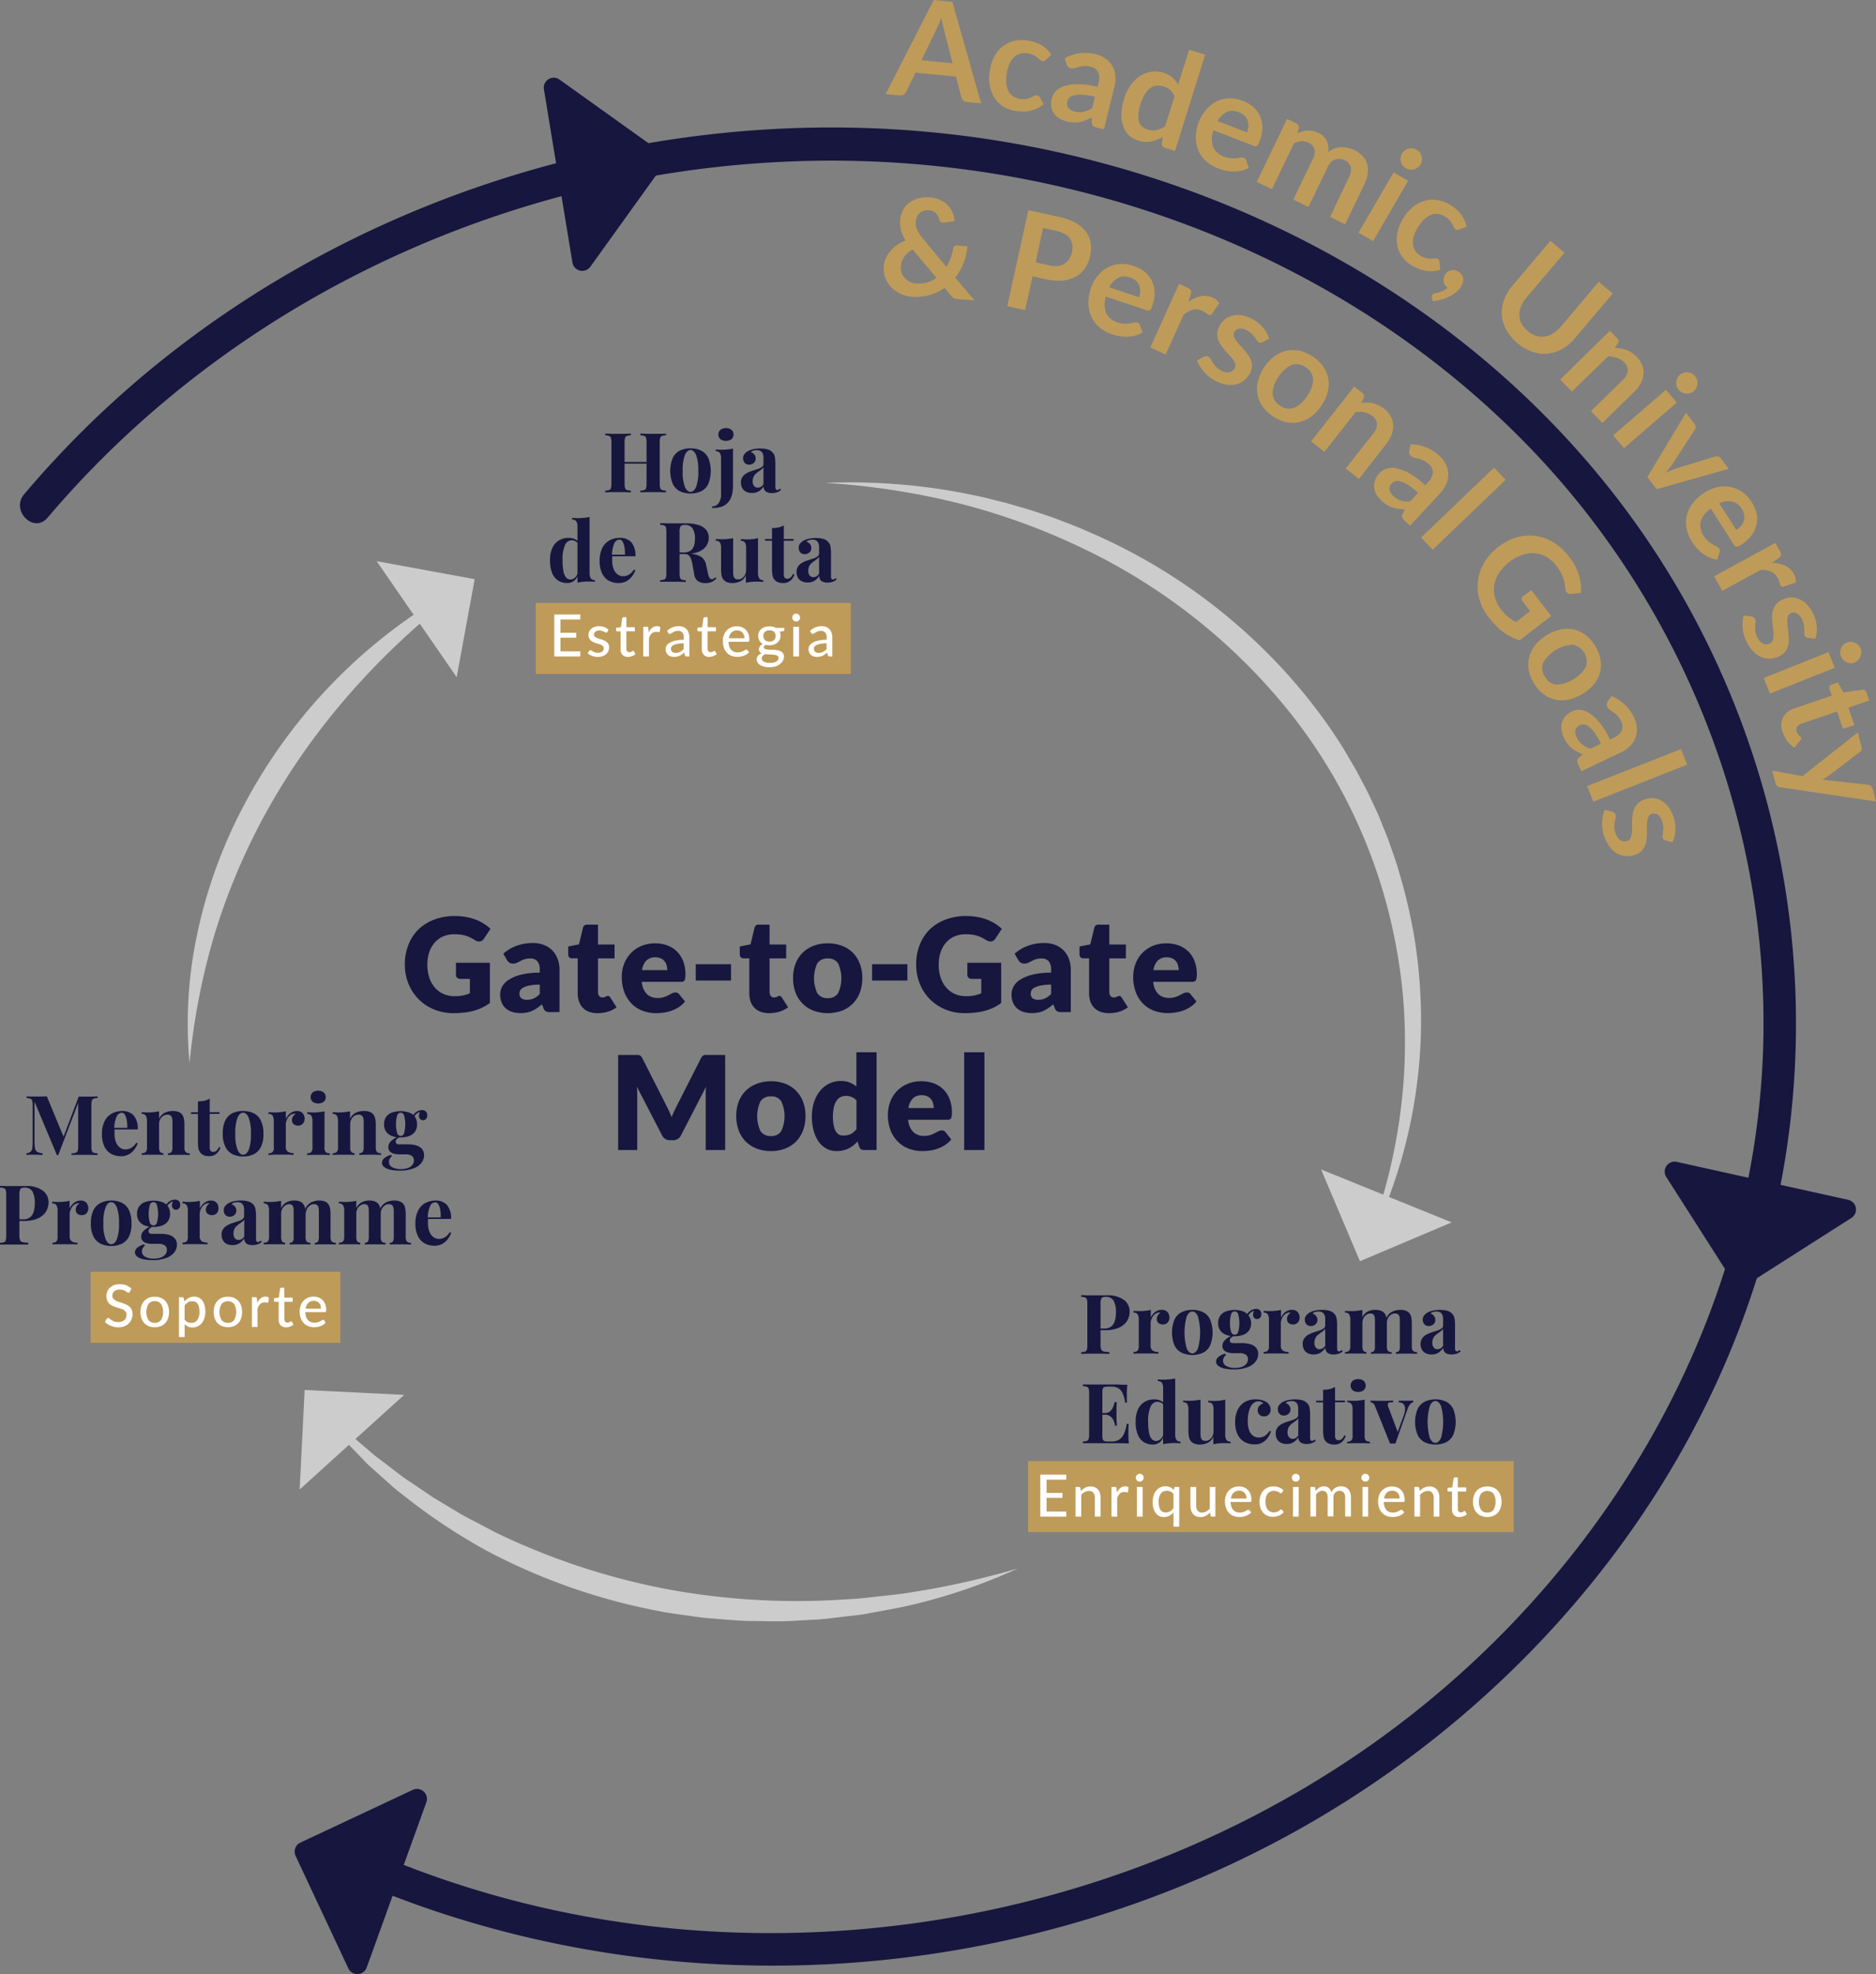 <svg xmlns="http://www.w3.org/2000/svg" viewBox="0 0 565.99 595.44"><rect x="0" y="0" width="565.99" height="595.44" fill="#808080" stroke="none"/><defs><style>.cls-1{fill:#bf9b59;}.cls-2{fill:#16163f;}.cls-3{fill:#fff;}.cls-4{fill:#ccc;}</style></defs><g id="Capa_2" data-name="Capa 2"><g id="Capa_1-2" data-name="Capa 1"><rect class="cls-1" x="310.19" y="440.71" width="146.49" height="21.42"></rect><path class="cls-2" d="M326.17,390.67c.42,0,1,0,1.69.05l2.11,0c.8,0,1.57,0,2.32,0l1.61,0a8.21,8.21,0,0,1,5.19,1.37,4.34,4.34,0,0,1,1.73,3.55,5.75,5.75,0,0,1-.35,1.89,4.74,4.74,0,0,1-1.19,1.82A6.12,6.12,0,0,1,337,400.7a10.82,10.82,0,0,1-3.65.52h-2.55v-.5h2.3a3.28,3.28,0,0,0,2.24-.67,3.48,3.48,0,0,0,1.05-1.78,9.38,9.38,0,0,0,.29-2.37,7,7,0,0,0-.7-3.55,2.56,2.56,0,0,0-2.4-1.18c-.65,0-1.07.14-1.26.43a3.44,3.44,0,0,0-.29,1.72v12.25a4,4,0,0,0,.2,1.45,1.06,1.06,0,0,0,.77.63,8.25,8.25,0,0,0,1.7.17v.55l-2-.05c-.81,0-1.67,0-2.57,0-.72,0-1.42,0-2.1,0l-1.85.05v-.5a4.33,4.33,0,0,0,1.2-.2.86.86,0,0,0,.54-.6,5.07,5.07,0,0,0,.13-1.35v-12.4a5.06,5.06,0,0,0-.13-1.36.92.92,0,0,0-.55-.6,3.77,3.77,0,0,0-1.19-.19Z"></path><path class="cls-2" d="M350.54,395.1a2.3,2.3,0,0,1,1.3.33,2.06,2.06,0,0,1,.74.87,2.59,2.59,0,0,1,.24,1.1,2.15,2.15,0,0,1-.54,1.51,1.83,1.83,0,0,1-1.41.59,2,2,0,0,1-1.36-.44,1.47,1.47,0,0,1-.49-1.16,2,2,0,0,1,.31-1.17,2.93,2.93,0,0,1,.79-.78,1.12,1.12,0,0,0-.7,0,2,2,0,0,0-.9.39,3.15,3.15,0,0,0-.73.77,4.57,4.57,0,0,0-.47,1,3.3,3.3,0,0,0-.18,1v6.63a1.88,1.88,0,0,0,.59,1.62,3,3,0,0,0,1.76.43v.52l-1.67-.06c-.73,0-1.5,0-2.3,0s-1.34,0-2,0l-1.55.06v-.52a1.67,1.67,0,0,0,1.24-.38,2.08,2.08,0,0,0,.36-1.42v-7.88a3.26,3.26,0,0,0-.33-1.66,1.39,1.39,0,0,0-1.27-.54v-.52c.54.05,1.05.07,1.55.07.7,0,1.36,0,2-.09a11.4,11.4,0,0,0,1.68-.26v2.33a4.73,4.73,0,0,1,.8-1.23,3.81,3.81,0,0,1,1.15-.86A3.31,3.31,0,0,1,350.54,395.1Z"></path><path class="cls-2" d="M359.72,395.1a7.18,7.18,0,0,1,3.2.67,4.78,4.78,0,0,1,2.15,2.18,10.59,10.59,0,0,1,0,7.93,4.76,4.76,0,0,1-2.15,2.17,7.88,7.88,0,0,1-6.36,0,4.82,4.82,0,0,1-2.18-2.17,10.35,10.35,0,0,1,0-7.93,4.84,4.84,0,0,1,2.18-2.18A7.12,7.12,0,0,1,359.72,395.1Zm0,.5c-.67,0-1.23.49-1.68,1.48a17.78,17.78,0,0,0,0,9.67q.68,1.47,1.68,1.47c.68,0,1.25-.49,1.69-1.47a18,18,0,0,0,0-9.67C361,396.09,360.4,395.6,359.72,395.6Z"></path><path class="cls-2" d="M372.24,413.07a13.49,13.49,0,0,1-2.76-.26,4.71,4.71,0,0,1-1.9-.8,1.62,1.62,0,0,1-.69-1.31,1.84,1.84,0,0,1,.7-1.39,5,5,0,0,1,2.08-1l.22.4a2.41,2.41,0,0,0-.68.81,1.94,1.94,0,0,0-.22.91,1.76,1.76,0,0,0,1,1.61,5.1,5.1,0,0,0,2.61.57,6.25,6.25,0,0,0,2-.3,3.09,3.09,0,0,0,1.4-.9,2.22,2.22,0,0,0,.51-1.48,1.64,1.64,0,0,0-.55-1.26,3.36,3.36,0,0,0-2.2-.51h-1.55a6.3,6.3,0,0,1-1.78-.23,2.47,2.47,0,0,1-1.19-.71,1.85,1.85,0,0,1-.43-1.24,2.52,2.52,0,0,1,.83-1.85,8.35,8.35,0,0,1,2.45-1.5l.25.2a8.4,8.4,0,0,0-.89.64,1.07,1.07,0,0,0-.41.86c0,.53.33.8,1,.8h2.72a8.54,8.54,0,0,1,2.47.33,3.51,3.51,0,0,1,1.72,1.06,2.79,2.79,0,0,1,.64,1.91,3.69,3.69,0,0,1-.79,2.28,5.3,5.3,0,0,1-2.41,1.68A11.3,11.3,0,0,1,372.24,413.07Zm.25-10a7.25,7.25,0,0,1-2.55-.43,3.81,3.81,0,0,1-1.77-1.3,3.68,3.68,0,0,1-.65-2.25,3.73,3.73,0,0,1,.65-2.26,3.68,3.68,0,0,1,1.77-1.3,8.13,8.13,0,0,1,5.1,0,3.94,3.94,0,0,1,1.78,5.81,3.84,3.84,0,0,1-1.78,1.3A7.25,7.25,0,0,1,372.49,403.05Zm0-.45a1.16,1.16,0,0,0,1.05-.77,10.21,10.21,0,0,0,0-5.52,1.09,1.09,0,0,0-2.08,0,10,10,0,0,0,0,5.52A1.17,1.17,0,0,0,372.49,402.6Zm3.9-5.35-.5-.18a3.68,3.68,0,0,1,1.22-1.62,2.86,2.86,0,0,1,1.81-.65,1.46,1.46,0,0,1,1.62,1.57,1.41,1.41,0,0,1-.4,1.11,1.26,1.26,0,0,1-.9.37,1.19,1.19,0,0,1-.78-.3,1.31,1.31,0,0,1-.42-.92,3.26,3.26,0,0,1,.43-1.58l.17.15a4,4,0,0,0-1.42.81A4.07,4.07,0,0,0,376.39,397.25Z"></path><path class="cls-2" d="M389.82,395.1a2.32,2.32,0,0,1,1.3.33,2.14,2.14,0,0,1,.74.87,2.74,2.74,0,0,1,.23,1.1,2.14,2.14,0,0,1-.53,1.51,1.84,1.84,0,0,1-1.42.59,2,2,0,0,1-1.36-.44,1.5,1.5,0,0,1-.49-1.16,2,2,0,0,1,.32-1.17,2.89,2.89,0,0,1,.78-.78,1.12,1.12,0,0,0-.7,0,2.1,2.1,0,0,0-.9.39,3.11,3.11,0,0,0-.72.77,4.6,4.6,0,0,0-.48,1,3.58,3.58,0,0,0-.17,1v6.63a1.86,1.86,0,0,0,.59,1.62,3,3,0,0,0,1.76.43v.52l-1.68-.06c-.73,0-1.5,0-2.3,0s-1.34,0-2,0l-1.55.06v-.52a1.7,1.7,0,0,0,1.24-.38,2.08,2.08,0,0,0,.36-1.42v-7.88a3.14,3.14,0,0,0-.34-1.66,1.36,1.36,0,0,0-1.26-.54v-.52c.53.05,1,.07,1.55.07.7,0,1.35,0,2-.09a11.76,11.76,0,0,0,1.69-.26v2.33a4.73,4.73,0,0,1,.8-1.23,3.69,3.69,0,0,1,1.15-.86A3.28,3.28,0,0,1,389.82,395.1Z"></path><path class="cls-2" d="M396.34,408.55a3.78,3.78,0,0,1-1.87-.43,2.57,2.57,0,0,1-1.1-1.14,3.5,3.5,0,0,1-.35-1.56,2.9,2.9,0,0,1,.49-1.75,3.64,3.64,0,0,1,1.26-1.1,9.2,9.2,0,0,1,1.64-.7l1.65-.54a4.42,4.42,0,0,0,1.27-.62,1.11,1.11,0,0,0,.49-.94v-1.95a3,3,0,0,0-.21-1.16,1.7,1.7,0,0,0-.65-.79,2.16,2.16,0,0,0-1.14-.27,3.81,3.81,0,0,0-1,.13,1.94,1.94,0,0,0-.83.47,2.25,2.25,0,0,1,1.09.76,1.87,1.87,0,0,1,.39,1.16,1.68,1.68,0,0,1-.59,1.35,2.08,2.08,0,0,1-1.39.5,1.67,1.67,0,0,1-1.36-.56,2.07,2.07,0,0,1-.46-1.36,1.9,1.9,0,0,1,.36-1.2,3.92,3.92,0,0,1,1-.9,6.08,6.08,0,0,1,1.69-.63,9.63,9.63,0,0,1,2.14-.22,8.68,8.68,0,0,1,2.07.23,3.26,3.26,0,0,1,1.55.87,2.62,2.62,0,0,1,.75,1.41,10.29,10.29,0,0,1,.18,2.11v6.8a2.07,2.07,0,0,0,.12.86.45.45,0,0,0,.43.24.91.91,0,0,0,.44-.12l.46-.3.25.42a3.81,3.81,0,0,1-1.21.69,4.65,4.65,0,0,1-1.54.24,3.4,3.4,0,0,1-1.48-.27,1.6,1.6,0,0,1-.78-.71,2.2,2.2,0,0,1-.24-1.05,4.7,4.7,0,0,1-1.45,1.49A3.81,3.81,0,0,1,396.34,408.55Zm1.78-1.6a1.77,1.77,0,0,0,.91-.24,2.47,2.47,0,0,0,.79-.79V400.8a2.34,2.34,0,0,1-.63.67c-.26.2-.55.41-.85.61a9.28,9.28,0,0,0-.86.69,2.9,2.9,0,0,0-.66.93,3.08,3.08,0,0,0-.25,1.32,2.15,2.15,0,0,0,.42,1.45A1.44,1.44,0,0,0,398.12,407Z"></path><path class="cls-2" d="M414.92,395.1a4.5,4.5,0,0,1,1.7.26,2.75,2.75,0,0,1,1.05.71,2.8,2.8,0,0,1,.57,1.24,9.08,9.08,0,0,1,.18,2v6.73a2.29,2.29,0,0,0,.32,1.42,1.44,1.44,0,0,0,1.13.38v.52l-1.36-.06c-.61,0-1.21,0-1.79,0s-1.19,0-1.78,0l-1.32.06v-.52a1.08,1.08,0,0,0,.94-.38,2.72,2.72,0,0,0,.26-1.42v-7.78a5,5,0,0,0-.1-1.09,1.36,1.36,0,0,0-.39-.72,1.21,1.21,0,0,0-.86-.26,2.1,2.1,0,0,0-1.2.37,2.76,2.76,0,0,0-.89,1,3.3,3.3,0,0,0-.34,1.49v6.95a2.58,2.58,0,0,0,.28,1.42,1.06,1.06,0,0,0,.92.38v.52l-1.23-.06c-.56,0-1.13,0-1.72,0s-1.28,0-2,0l-1.5.06v-.52a1.67,1.67,0,0,0,1.24-.38,2.08,2.08,0,0,0,.36-1.42v-7.88a3.26,3.26,0,0,0-.33-1.66,1.39,1.39,0,0,0-1.27-.54v-.52c.54.05,1.05.07,1.55.07.7,0,1.36,0,2-.09a11.62,11.62,0,0,0,1.68-.26v2.25a3.77,3.77,0,0,1,1.63-1.79A4.85,4.85,0,0,1,414.92,395.1Zm7.52,0a4.5,4.5,0,0,1,1.7.26,2.6,2.6,0,0,1,1.05.71,2.92,2.92,0,0,1,.58,1.24,9.16,9.16,0,0,1,.17,2v6.73a2,2,0,0,0,.37,1.42,1.66,1.66,0,0,0,1.23.38v.52l-1.42-.06c-.64,0-1.26,0-1.88,0s-1.19,0-1.77,0l-1.33.06v-.52a1.07,1.07,0,0,0,.94-.38,2.62,2.62,0,0,0,.26-1.42v-7.78a4.41,4.41,0,0,0-.11-1.09,1.33,1.33,0,0,0-.42-.72,1.46,1.46,0,0,0-1-.26,2,2,0,0,0-1.2.4,2.84,2.84,0,0,0-.88,1.07,3.53,3.53,0,0,0-.37,1.5l-.12-1.52a3.83,3.83,0,0,1,1.79-2A5.48,5.48,0,0,1,422.44,395.1Z"></path><path class="cls-2" d="M431.92,408.55a3.82,3.82,0,0,1-1.88-.43,2.63,2.63,0,0,1-1.1-1.14,3.5,3.5,0,0,1-.35-1.56,3,3,0,0,1,.49-1.75,3.83,3.83,0,0,1,1.26-1.1,9.52,9.52,0,0,1,1.64-.7l1.65-.54a4.49,4.49,0,0,0,1.28-.62,1.13,1.13,0,0,0,.48-.94v-1.95a3,3,0,0,0-.21-1.16,1.64,1.64,0,0,0-.65-.79,2.14,2.14,0,0,0-1.14-.27,3.87,3.87,0,0,0-1,.13,1.9,1.9,0,0,0-.82.47,2.25,2.25,0,0,1,1.09.76,1.92,1.92,0,0,1,.38,1.16,1.67,1.67,0,0,1-.58,1.35,2.12,2.12,0,0,1-1.39.5,1.66,1.66,0,0,1-1.36-.56,2.08,2.08,0,0,1-.47-1.36,1.85,1.85,0,0,1,.37-1.2,3.92,3.92,0,0,1,1-.9,6,6,0,0,1,1.69-.63,9.54,9.54,0,0,1,2.13-.22,8.83,8.83,0,0,1,2.08.23,3.3,3.3,0,0,1,1.55.87,2.77,2.77,0,0,1,.75,1.41,10.38,10.38,0,0,1,.17,2.11v6.8a2,2,0,0,0,.13.86.43.43,0,0,0,.42.24.88.88,0,0,0,.44-.12l.46-.3.25.42a3.7,3.7,0,0,1-1.21.69,4.65,4.65,0,0,1-1.54.24,3.36,3.36,0,0,1-1.47-.27,1.63,1.63,0,0,1-.79-.71,2.2,2.2,0,0,1-.24-1.05A4.7,4.7,0,0,1,434,408,3.77,3.77,0,0,1,431.92,408.55Zm1.77-1.6a1.8,1.8,0,0,0,.92-.24,2.55,2.55,0,0,0,.78-.79V400.8a2.3,2.3,0,0,1-.62.67c-.27.2-.55.41-.85.61a8.12,8.12,0,0,0-.86.69,2.78,2.78,0,0,0-.67.93,3.24,3.24,0,0,0-.25,1.32,2.15,2.15,0,0,0,.43,1.45A1.42,1.42,0,0,0,433.69,407Z"></path><path class="cls-2" d="M340.11,417.67c-.07.73-.11,1.44-.14,2.13s0,1.2,0,1.57,0,.65,0,.95,0,.55.05.75h-.58a9.41,9.41,0,0,0-.77-2.89,3.35,3.35,0,0,0-1.36-1.5,4.24,4.24,0,0,0-2-.43h-1a3.79,3.79,0,0,0-1.1.12.76.76,0,0,0-.5.5,3.65,3.65,0,0,0-.13,1.15v13a3.7,3.7,0,0,0,.13,1.14.73.73,0,0,0,.5.51,3.73,3.73,0,0,0,1.1.13h1.22a4,4,0,0,0,2-.49,3.93,3.93,0,0,0,1.48-1.66,10.9,10.9,0,0,0,.93-3.18h.58c-.05.53-.08,1.24-.08,2.1,0,.39,0,.93,0,1.63a20.66,20.66,0,0,0,.15,2.17q-1.28,0-2.88-.06h-6.55l-2.27,0-2.18,0v-.5a4.2,4.2,0,0,0,1.2-.2.86.86,0,0,0,.54-.6,5,5,0,0,0,.14-1.35v-12.4a5,5,0,0,0-.14-1.36.89.89,0,0,0-.55-.6,3.72,3.72,0,0,0-1.19-.19v-.5l2.18,0,2.27,0,2.1,0h1.6l2.62,0Q339,417.73,340.11,417.67Zm-3.9,8.55v.5h-4.38v-.5Zm.72-3.3c-.06.95-.09,1.68-.08,2.18s0,.95,0,1.37,0,.88,0,1.38.06,1.22.13,2.17h-.58a5.72,5.72,0,0,0-.46-1.62,3.06,3.06,0,0,0-1-1.22,2.67,2.67,0,0,0-1.63-.46v-.5a2.45,2.45,0,0,0,1.28-.31,2.53,2.53,0,0,0,.86-.83,5,5,0,0,0,.54-1.08,10,10,0,0,0,.3-1.08Z"></path><path class="cls-2" d="M348.18,422.1a4.87,4.87,0,0,1,1.94.36,2.65,2.65,0,0,1,1.31,1.21l-.3.28a2,2,0,0,0-.86-.87,2.64,2.64,0,0,0-1.14-.26,2.26,2.26,0,0,0-2,1.49,10.56,10.56,0,0,0-.73,4.59,15.92,15.92,0,0,0,.29,3.38,3.81,3.81,0,0,0,.83,1.82,1.69,1.69,0,0,0,1.23.55,2.12,2.12,0,0,0,1.53-.68,2.62,2.62,0,0,0,.72-1.82l.13.87a3.9,3.9,0,0,1-1.21,2,3.34,3.34,0,0,1-2.19.69,4.91,4.91,0,0,1-2.64-.72,4.78,4.78,0,0,1-1.81-2.24,9.88,9.88,0,0,1-.65-3.91,8.68,8.68,0,0,1,.72-3.77,5.17,5.17,0,0,1,2-2.23A5.5,5.5,0,0,1,348.18,422.1Zm6.38-6.3v16.82a3,3,0,0,0,.35,1.66,1.37,1.37,0,0,0,1.25.54v.53c-.52-.05-1-.08-1.55-.08-.7,0-1.36,0-2,.08a10.3,10.3,0,0,0-1.69.27V418.8a3.18,3.18,0,0,0-.34-1.67,1.39,1.39,0,0,0-1.26-.53v-.53c.53.05,1.05.08,1.55.08q1,0,1.95-.09A15.63,15.63,0,0,0,354.56,415.8Z"></path><path class="cls-2" d="M369.66,422.17v10.48a3,3,0,0,0,.35,1.66,1.37,1.37,0,0,0,1.25.54v.52c-.52-.05-1-.07-1.55-.07-.7,0-1.35,0-1.95.07a9.89,9.89,0,0,0-1.7.28V433.4a3.71,3.71,0,0,1-1.66,1.78,5.16,5.16,0,0,1-2.37.54,4.52,4.52,0,0,1-1.7-.27,2.92,2.92,0,0,1-1-.7,2.66,2.66,0,0,1-.6-1.25,9.17,9.17,0,0,1-.18-2v-6.33a3.14,3.14,0,0,0-.34-1.66,1.36,1.36,0,0,0-1.26-.54v-.52c.54.05,1.05.07,1.55.07.7,0,1.36,0,2-.09a13.07,13.07,0,0,0,1.69-.26v10.35a4.52,4.52,0,0,0,.12,1.1,1.31,1.31,0,0,0,.43.74,1.53,1.53,0,0,0,.95.26,2,2,0,0,0,1.21-.37,2.74,2.74,0,0,0,.88-1,3.3,3.3,0,0,0,.34-1.49v-6.55a3.24,3.24,0,0,0-.34-1.66,1.37,1.37,0,0,0-1.26-.54v-.52c.53.05,1.05.07,1.55.07.7,0,1.35,0,2-.09A13.35,13.35,0,0,0,369.66,422.17Z"></path><path class="cls-2" d="M378.86,422.1a7.2,7.2,0,0,1,1.79.21,4.72,4.72,0,0,1,1.33.54,2.88,2.88,0,0,1,1,1,2.51,2.51,0,0,1,.37,1.37,2,2,0,0,1-.55,1.43,1.9,1.9,0,0,1-1.43.57,2,2,0,0,1-1.4-.5,1.79,1.79,0,0,1-.52-1.35A1.86,1.86,0,0,1,380,424a2.3,2.3,0,0,1,1.15-.71,1.66,1.66,0,0,0-.6-.43,2.37,2.37,0,0,0-2.27.28,3.4,3.4,0,0,0-1,1.25,7.08,7.08,0,0,0-.61,1.87,11.52,11.52,0,0,0-.22,2.35,7.6,7.6,0,0,0,.49,3,3.22,3.22,0,0,0,1.25,1.55,3.09,3.09,0,0,0,1.59.45,4,4,0,0,0,1-.15,3.27,3.27,0,0,0,1.15-.6,4.4,4.4,0,0,0,1.09-1.28l.43.15a7.16,7.16,0,0,1-.9,1.85,4.92,4.92,0,0,1-1.63,1.51,4.66,4.66,0,0,1-2.45.59,6.14,6.14,0,0,1-2.94-.71,5.26,5.26,0,0,1-2.1-2.2,8.24,8.24,0,0,1-.78-3.84,8.08,8.08,0,0,1,.81-3.79,5.54,5.54,0,0,1,2.21-2.31A6.43,6.43,0,0,1,378.86,422.1Z"></path><path class="cls-2" d="M388.21,435.55a3.82,3.82,0,0,1-1.88-.43,2.57,2.57,0,0,1-1.1-1.14,3.5,3.5,0,0,1-.35-1.56,2.9,2.9,0,0,1,.49-1.75,3.64,3.64,0,0,1,1.26-1.1,9.2,9.2,0,0,1,1.64-.7l1.65-.54a4.42,4.42,0,0,0,1.27-.62,1.11,1.11,0,0,0,.49-.94v-1.95a3,3,0,0,0-.21-1.16,1.64,1.64,0,0,0-.65-.79,2.14,2.14,0,0,0-1.14-.27,3.87,3.87,0,0,0-1,.13,1.85,1.85,0,0,0-.82.47,2.22,2.22,0,0,1,1.08.76,1.87,1.87,0,0,1,.39,1.16,1.65,1.65,0,0,1-.59,1.35,2.07,2.07,0,0,1-1.38.5,1.69,1.69,0,0,1-1.37-.56,2.13,2.13,0,0,1-.46-1.36,1.9,1.9,0,0,1,.36-1.2,4,4,0,0,1,1-.9,6,6,0,0,1,1.68-.63,9.63,9.63,0,0,1,2.14-.22,8.83,8.83,0,0,1,2.08.23,3.35,3.35,0,0,1,1.55.87,2.77,2.77,0,0,1,.75,1.41,11.15,11.15,0,0,1,.17,2.11v6.8a1.88,1.88,0,0,0,.13.86.43.43,0,0,0,.42.24.88.88,0,0,0,.44-.12l.46-.3.25.42a3.7,3.7,0,0,1-1.21.69,4.65,4.65,0,0,1-1.54.24,3.33,3.33,0,0,1-1.47-.27,1.63,1.63,0,0,1-.79-.71,2.2,2.2,0,0,1-.24-1.05,4.7,4.7,0,0,1-1.45,1.49A3.8,3.8,0,0,1,388.21,435.55ZM390,434a1.77,1.77,0,0,0,.91-.24,2.47,2.47,0,0,0,.79-.79V427.8a2.44,2.44,0,0,1-.62.67l-.85.61a9.4,9.4,0,0,0-.87.69,2.9,2.9,0,0,0-.66.93,3.24,3.24,0,0,0-.25,1.32,2.09,2.09,0,0,0,.43,1.45A1.42,1.42,0,0,0,390,434Z"></path><path class="cls-2" d="M402.78,418.35v4.1h3v.5h-3v10.1a1.57,1.57,0,0,0,.28,1.06,1,1,0,0,0,.82.31,1.47,1.47,0,0,0,.9-.34,2.71,2.71,0,0,0,.8-1.16l.43.23a4.41,4.41,0,0,1-1.22,1.85,3.21,3.21,0,0,1-2.21.72,4.57,4.57,0,0,1-1.45-.21,2.65,2.65,0,0,1-1.05-.64,2.61,2.61,0,0,1-.72-1.36,10.09,10.09,0,0,1-.18-2.11V423h-2.1v-.5h2.1v-3.3a9.74,9.74,0,0,0,1.94-.19A6.35,6.35,0,0,0,402.78,418.35Z"></path><path class="cls-2" d="M411.71,422.17v10.88a2.08,2.08,0,0,0,.36,1.42,1.67,1.67,0,0,0,1.24.38v.52l-1.42-.06c-.62,0-1.26,0-1.91,0s-1.31,0-2,0l-1.5.06v-.52a1.66,1.66,0,0,0,1.23-.38,2,2,0,0,0,.37-1.42v-7.88a3.24,3.24,0,0,0-.34-1.66,1.38,1.38,0,0,0-1.26-.54v-.52c.53.05,1.05.07,1.55.07.7,0,1.35,0,2-.09A13.35,13.35,0,0,0,411.71,422.17ZM409.76,416a2.51,2.51,0,0,1,1.66.51,1.93,1.93,0,0,1,0,2.82,2.46,2.46,0,0,1-1.66.52,2.49,2.49,0,0,1-1.67-.52,1.93,1.93,0,0,1,0-2.82A2.54,2.54,0,0,1,409.76,416Z"></path><path class="cls-2" d="M426.36,422.45v.5a1.88,1.88,0,0,0-.9.58,4.73,4.73,0,0,0-.83,1.57L421,435.42c-.27,0-.54,0-.81,0s-.55,0-.81,0l-4.45-11.05a2.47,2.47,0,0,0-.79-1.19,1.46,1.46,0,0,0-.66-.21v-.52l1.66.08c.57,0,1.2,0,1.89,0,.51,0,1.06,0,1.63,0l1.62-.08V423a8.61,8.61,0,0,0-.94,0,.65.65,0,0,0-.56.33,1.37,1.37,0,0,0,.05,1l2.92,7.75-.25.35,2-5.47a5.67,5.67,0,0,0,.4-2.22,2,2,0,0,0-.55-1.3A2,2,0,0,0,422,423v-.5c.25,0,.52,0,.81,0l.85,0h.74l1.05,0Z"></path><path class="cls-2" d="M433.06,422.1a7.21,7.21,0,0,1,3.2.67,4.83,4.83,0,0,1,2.15,2.18,10.59,10.59,0,0,1,0,7.93,4.85,4.85,0,0,1-2.15,2.17,7.91,7.91,0,0,1-6.37,0,4.84,4.84,0,0,1-2.17-2.17,10.35,10.35,0,0,1,0-7.93,4.82,4.82,0,0,1,2.17-2.18A7.17,7.17,0,0,1,433.06,422.1Zm0,.5c-.67,0-1.23.49-1.68,1.48a17.78,17.78,0,0,0,0,9.67q.67,1.47,1.68,1.47t1.68-1.47a17.78,17.78,0,0,0,0-9.67C434.3,423.09,433.74,422.6,433.06,422.6Z"></path><path class="cls-3" d="M321.7,455.93v1.52h-7.84V444.8h7.84v1.52h-5.95v4h4.79v1.47h-4.79v4.13Z"></path><path class="cls-3" d="M326.11,449.74a5.4,5.4,0,0,1,.61-.56,3.5,3.5,0,0,1,1.44-.72,3.46,3.46,0,0,1,.87-.1,3.08,3.08,0,0,1,1.3.25,2.42,2.42,0,0,1,.94.69,2.82,2.82,0,0,1,.57,1.07,4.65,4.65,0,0,1,.2,1.38v5.7h-1.73v-5.7a2.28,2.28,0,0,0-.44-1.49,1.63,1.63,0,0,0-1.35-.54,2.57,2.57,0,0,0-1.24.32,4.21,4.21,0,0,0-1.07.85v6.56H324.5V448.5h1a.43.43,0,0,1,.45.34Z"></path><path class="cls-3" d="M337,450.22a4.25,4.25,0,0,1,1-1.39,2.28,2.28,0,0,1,1.47-.5,2.51,2.51,0,0,1,.55.07,1.32,1.32,0,0,1,.45.2l-.11,1.29a.28.28,0,0,1-.29.24,2.24,2.24,0,0,1-.37-.05,3.07,3.07,0,0,0-.53-.05,2,2,0,0,0-.73.12,1.65,1.65,0,0,0-.57.35,2.42,2.42,0,0,0-.45.58,5,5,0,0,0-.36.77v5.6h-1.72V448.5h1a.51.51,0,0,1,.38.1.67.67,0,0,1,.15.36Z"></path><path class="cls-3" d="M345.05,445.73a1.22,1.22,0,0,1-.09.46,1.7,1.7,0,0,1-.26.38,1.3,1.3,0,0,1-.39.25,1.18,1.18,0,0,1-.46.09,1.2,1.2,0,0,1-.45-.09,1.34,1.34,0,0,1-.37-.25,1.42,1.42,0,0,1-.26-.38,1.22,1.22,0,0,1,0-.92,1.42,1.42,0,0,1,.26-.38,1.15,1.15,0,0,1,.37-.25,1,1,0,0,1,.45-.1,1,1,0,0,1,.46.1,1.14,1.14,0,0,1,.39.25,1.7,1.7,0,0,1,.26.38A1.22,1.22,0,0,1,345.05,445.73Zm-.32,2.77v8.95H343V448.5Z"></path><path class="cls-3" d="M355.77,448.5v12h-1.72v-4.29a4.36,4.36,0,0,1-1.26,1,3.33,3.33,0,0,1-1.63.39,3.15,3.15,0,0,1-1.39-.3,3,3,0,0,1-1.06-.88A4.32,4.32,0,0,1,348,455a7.33,7.33,0,0,1-.24-2,6.13,6.13,0,0,1,.27-1.85,4.41,4.41,0,0,1,.76-1.48,3.62,3.62,0,0,1,1.22-1,3.53,3.53,0,0,1,1.61-.36,3.84,3.84,0,0,1,.79.08,2.64,2.64,0,0,1,.67.23,2.76,2.76,0,0,1,.57.36,2.84,2.84,0,0,1,.49.49l.12-.65a.41.41,0,0,1,.45-.34Zm-1.72,2.17a2.38,2.38,0,0,0-.9-.77,2.72,2.72,0,0,0-1.11-.23,2.18,2.18,0,0,0-1.83.85,4.07,4.07,0,0,0-.65,2.48,6.13,6.13,0,0,0,.15,1.46,3,3,0,0,0,.42,1,1.74,1.74,0,0,0,.68.56,2.25,2.25,0,0,0,.92.18,2.49,2.49,0,0,0,1.3-.33,4.09,4.09,0,0,0,1-.95Z"></path><path class="cls-3" d="M366.67,448.5v8.95h-1a.43.43,0,0,1-.45-.34l-.13-.9a4.6,4.6,0,0,1-.61.56,3.44,3.44,0,0,1-.68.44,3.83,3.83,0,0,1-.76.28,3.46,3.46,0,0,1-.87.1,3.24,3.24,0,0,1-1.3-.24,2.55,2.55,0,0,1-.94-.7,2.82,2.82,0,0,1-.57-1.07,4.55,4.55,0,0,1-.2-1.38v-5.7h1.73v5.7a2.28,2.28,0,0,0,.44,1.49,1.63,1.63,0,0,0,1.35.54,2.51,2.51,0,0,0,1.23-.32,4.21,4.21,0,0,0,1.08-.85V448.5Z"></path><path class="cls-3" d="M377.49,456.17a3.48,3.48,0,0,1-.74.64,4,4,0,0,1-.88.44,6.15,6.15,0,0,1-1,.25,6.58,6.58,0,0,1-1,.08,4.62,4.62,0,0,1-1.72-.32,3.83,3.83,0,0,1-1.36-.91,4.09,4.09,0,0,1-.9-1.5,5.94,5.94,0,0,1-.32-2.06,5,5,0,0,1,.29-1.74,4,4,0,0,1,.83-1.4,3.8,3.8,0,0,1,1.33-.95,4.32,4.32,0,0,1,1.76-.34,4.13,4.13,0,0,1,1.51.27,3.33,3.33,0,0,1,1.19.78,3.51,3.51,0,0,1,.79,1.26,4.79,4.79,0,0,1,.29,1.71,1.06,1.06,0,0,1-.09.53.37.37,0,0,1-.33.14h-5.87a5,5,0,0,0,.23,1.39,3,3,0,0,0,.56,1,2.28,2.28,0,0,0,.85.6,3.23,3.23,0,0,0,1.11.19,3.6,3.6,0,0,0,1-.13,5.11,5.11,0,0,0,.72-.29,5.45,5.45,0,0,0,.51-.29.79.79,0,0,1,.37-.13.35.35,0,0,1,.32.16ZM376.07,452a2.85,2.85,0,0,0-.15-.94,2.13,2.13,0,0,0-.43-.75,1.91,1.91,0,0,0-.68-.5,2.46,2.46,0,0,0-.94-.17,2.31,2.31,0,0,0-1.7.62,3,3,0,0,0-.79,1.74Z"></path><path class="cls-3" d="M386.8,450.17a.8.8,0,0,1-.16.16.33.33,0,0,1-.21.06.55.55,0,0,1-.3-.11,2.51,2.51,0,0,0-.38-.24,3.05,3.05,0,0,0-.57-.24,2.69,2.69,0,0,0-.81-.11,2.6,2.6,0,0,0-1.12.23,2.14,2.14,0,0,0-.81.65,3.08,3.08,0,0,0-.49,1,5.24,5.24,0,0,0-.17,1.37,4.88,4.88,0,0,0,.18,1.39,3.09,3.09,0,0,0,.5,1,2.16,2.16,0,0,0,.8.64,2.48,2.48,0,0,0,1,.22,2.6,2.6,0,0,0,.91-.14,2.79,2.79,0,0,0,.6-.3,3.81,3.81,0,0,0,.4-.29.49.49,0,0,1,.32-.14.38.38,0,0,1,.33.16l.49.63a3,3,0,0,1-.69.65,4.19,4.19,0,0,1-.81.43,5.3,5.3,0,0,1-.91.25,6,6,0,0,1-.95.08,4.11,4.11,0,0,1-1.57-.31,3.74,3.74,0,0,1-1.26-.9,4.57,4.57,0,0,1-.84-1.45A5.87,5.87,0,0,1,380,453a6,6,0,0,1,.28-1.84,4.17,4.17,0,0,1,.82-1.46,3.74,3.74,0,0,1,1.34-1,4.3,4.3,0,0,1,1.81-.35,4.25,4.25,0,0,1,1.69.31,4.05,4.05,0,0,1,1.31.87Z"></path><path class="cls-3" d="M392.14,445.73a1.21,1.21,0,0,1-.36.84,1.39,1.39,0,0,1-.38.25,1.22,1.22,0,0,1-.46.09,1.13,1.13,0,0,1-.45-.09,1.21,1.21,0,0,1-.37-.25,1.17,1.17,0,0,1,0-1.68,1.05,1.05,0,0,1,.37-.25,1,1,0,0,1,.45-.1,1.06,1.06,0,0,1,.46.1,1.19,1.19,0,0,1,.38.25,1.21,1.21,0,0,1,.36.84Zm-.33,2.77v8.95h-1.72V448.5Z"></path><path class="cls-3" d="M395.36,457.45V448.5h1a.43.43,0,0,1,.45.34l.13.86a4.32,4.32,0,0,1,1.09-1,2.64,2.64,0,0,1,1.42-.37,2.08,2.08,0,0,1,1.44.49,2.8,2.8,0,0,1,.81,1.32,2.84,2.84,0,0,1,.5-.81,3.08,3.08,0,0,1,.69-.57,3.21,3.21,0,0,1,.81-.33,3.57,3.57,0,0,1,.87-.1,3.38,3.38,0,0,1,1.27.22,2.54,2.54,0,0,1,.95.66,3.06,3.06,0,0,1,.59,1.07,4.86,4.86,0,0,1,.2,1.44v5.7h-1.73v-5.7a2.27,2.27,0,0,0-.43-1.51,1.6,1.6,0,0,0-1.28-.52,2.07,2.07,0,0,0-.7.13,1.69,1.69,0,0,0-1,1,2.39,2.39,0,0,0-.15.88v5.7h-1.73v-5.7a2.33,2.33,0,0,0-.41-1.53,1.5,1.5,0,0,0-1.22-.5,1.9,1.9,0,0,0-1,.3,3.2,3.2,0,0,0-.87.79v6.64Z"></path><path class="cls-3" d="M413.11,445.73a1.06,1.06,0,0,1-.1.46,1.22,1.22,0,0,1-.26.38,1.39,1.39,0,0,1-.38.25,1.22,1.22,0,0,1-.46.09,1.13,1.13,0,0,1-.45-.09,1.21,1.21,0,0,1-.37-.25,1.17,1.17,0,0,1,0-1.68,1.05,1.05,0,0,1,.37-.25,1,1,0,0,1,.45-.1,1.06,1.06,0,0,1,.46.1,1.19,1.19,0,0,1,.38.25,1.22,1.22,0,0,1,.26.38A1.06,1.06,0,0,1,413.11,445.73Zm-.33,2.77v8.95h-1.72V448.5Z"></path><path class="cls-3" d="M423.68,456.17a3.2,3.2,0,0,1-.73.64,4.26,4.26,0,0,1-.88.44,6,6,0,0,1-1,.25,6.58,6.58,0,0,1-1,.08,4.53,4.53,0,0,1-1.71-.32,3.87,3.87,0,0,1-1.37-.91,4.38,4.38,0,0,1-.9-1.5,6.19,6.19,0,0,1-.32-2.06,5.21,5.21,0,0,1,.29-1.74,4.16,4.16,0,0,1,.83-1.4,4,4,0,0,1,1.33-.95,4.32,4.32,0,0,1,1.76-.34,4.1,4.1,0,0,1,1.51.27,3.46,3.46,0,0,1,1.2.78,3.66,3.66,0,0,1,.79,1.26,4.79,4.79,0,0,1,.28,1.71,1.06,1.06,0,0,1-.09.53.34.34,0,0,1-.32.14h-5.87a4.69,4.69,0,0,0,.23,1.39,2.64,2.64,0,0,0,.56,1,2.2,2.2,0,0,0,.85.6,3.21,3.21,0,0,0,1.1.19,3.6,3.6,0,0,0,1-.13,5.11,5.11,0,0,0,.72-.29,4.63,4.63,0,0,0,.52-.29.75.75,0,0,1,.36-.13.38.38,0,0,1,.33.16ZM422.26,452a3.14,3.14,0,0,0-.14-.94,2.13,2.13,0,0,0-.43-.75,2,2,0,0,0-.69-.5,2.45,2.45,0,0,0-.93-.17,2.35,2.35,0,0,0-1.71.62,3.13,3.13,0,0,0-.79,1.74Z"></path><path class="cls-3" d="M428.33,449.74a7.92,7.92,0,0,1,.61-.56,4.07,4.07,0,0,1,.67-.44,3.92,3.92,0,0,1,.77-.28,3.54,3.54,0,0,1,.88-.1,3.14,3.14,0,0,1,1.3.25,2.58,2.58,0,0,1,.94.69,3,3,0,0,1,.57,1.07,4.65,4.65,0,0,1,.19,1.38v5.7h-1.72v-5.7a2.28,2.28,0,0,0-.44-1.49,1.66,1.66,0,0,0-1.35-.54,2.54,2.54,0,0,0-1.24.32,4,4,0,0,0-1.07.85v6.56h-1.72V448.5h1a.43.43,0,0,1,.45.34Z"></path><path class="cls-3" d="M440.32,457.59a2.22,2.22,0,0,1-1.67-.6,2.43,2.43,0,0,1-.59-1.74v-5.36h-1a.37.37,0,0,1-.25-.09.34.34,0,0,1-.1-.28v-.69l1.45-.21.39-2.67a.39.39,0,0,1,.14-.23.35.35,0,0,1,.26-.08h.87v3h2.54v1.25h-2.54v5.24a1,1,0,0,0,.26.79.86.86,0,0,0,.66.26,1.22,1.22,0,0,0,.41-.06,1.42,1.42,0,0,0,.3-.13l.21-.14a.29.29,0,0,1,.16-.06.21.21,0,0,1,.14,0,.69.69,0,0,1,.1.12l.51.83a2.92,2.92,0,0,1-1,.6A3.48,3.48,0,0,1,440.32,457.59Z"></path><path class="cls-3" d="M448.71,448.36a4.84,4.84,0,0,1,1.79.32,3.67,3.67,0,0,1,1.35.93,4,4,0,0,1,.86,1.45,6.23,6.23,0,0,1,0,3.82,4,4,0,0,1-.86,1.45,3.65,3.65,0,0,1-1.35.92,5,5,0,0,1-3.58,0,3.68,3.68,0,0,1-1.36-.92,4,4,0,0,1-.87-1.45,6.23,6.23,0,0,1,0-3.82,4,4,0,0,1,.87-1.45,3.71,3.71,0,0,1,1.36-.93A4.84,4.84,0,0,1,448.71,448.36Zm0,7.88a2.21,2.21,0,0,0,1.9-.86,5,5,0,0,0,0-4.81,2.54,2.54,0,0,0-3.81,0,4.91,4.91,0,0,0,0,4.81A2.21,2.21,0,0,0,448.71,456.24Z"></path><rect class="cls-1" x="27.33" y="383.63" width="75.36" height="21.42"></rect><path class="cls-3" d="M39.18,389.63a.69.69,0,0,1-.18.22.41.41,0,0,1-.25.07.72.72,0,0,1-.36-.14,4.57,4.57,0,0,0-.51-.33,4.05,4.05,0,0,0-.72-.33,3.35,3.35,0,0,0-1-.14,3.15,3.15,0,0,0-1,.14,2.07,2.07,0,0,0-.7.4,1.76,1.76,0,0,0-.43.59,2,2,0,0,0-.14.74,1.28,1.28,0,0,0,.26.84,2.16,2.16,0,0,0,.68.58,6.15,6.15,0,0,0,1,.41l1.1.36c.38.13.75.28,1.1.44a4,4,0,0,1,1,.62,2.89,2.89,0,0,1,.69.92,3.09,3.09,0,0,1,.26,1.33,4.24,4.24,0,0,1-.29,1.56,3.68,3.68,0,0,1-.83,1.28,3.81,3.81,0,0,1-1.35.86,4.87,4.87,0,0,1-1.81.31,5.76,5.76,0,0,1-1.18-.12,5.42,5.42,0,0,1-1.08-.33,5.55,5.55,0,0,1-1-.52,4.72,4.72,0,0,1-.79-.68l.53-.9a1.07,1.07,0,0,1,.19-.18.45.45,0,0,1,.25-.07.76.76,0,0,1,.43.19,6,6,0,0,0,.6.43,4.49,4.49,0,0,0,.85.43,3.85,3.85,0,0,0,2.26,0,2.16,2.16,0,0,0,.77-.44,1.87,1.87,0,0,0,.48-.69,2.36,2.36,0,0,0,.16-.9,1.53,1.53,0,0,0-.25-.91,2.18,2.18,0,0,0-.68-.59,5.33,5.33,0,0,0-1-.41l-1.1-.34a10.39,10.39,0,0,1-1.1-.42,3.68,3.68,0,0,1-1-.62,2.93,2.93,0,0,1-.68-1,3.55,3.55,0,0,1-.26-1.43,3.3,3.3,0,0,1,.27-1.31,3.17,3.17,0,0,1,.77-1.12,3.76,3.76,0,0,1,1.25-.79,4.64,4.64,0,0,1,1.69-.29,5.42,5.42,0,0,1,2,.34,4.52,4.52,0,0,1,1.55,1Z"></path><path class="cls-3" d="M46.7,391.13a4.78,4.78,0,0,1,1.78.32,3.63,3.63,0,0,1,1.36.93,4.11,4.11,0,0,1,.86,1.45,6.23,6.23,0,0,1,0,3.82,4.11,4.11,0,0,1-.86,1.45,3.6,3.6,0,0,1-1.36.92,4.59,4.59,0,0,1-1.78.33,4.64,4.64,0,0,1-1.79-.33,3.68,3.68,0,0,1-1.36-.92,4,4,0,0,1-.87-1.45,6,6,0,0,1,0-3.82,4,4,0,0,1,.87-1.45,3.71,3.71,0,0,1,1.36-.93A4.84,4.84,0,0,1,46.7,391.13Zm0,7.88a2.18,2.18,0,0,0,1.89-.86,4.91,4.91,0,0,0,0-4.81,2.15,2.15,0,0,0-1.89-.86,2.21,2.21,0,0,0-1.92.86,4.91,4.91,0,0,0,0,4.81A2.23,2.23,0,0,0,46.7,399Z"></path><path class="cls-3" d="M55.6,392.61a5.78,5.78,0,0,1,.6-.61,3.89,3.89,0,0,1,.69-.48,4.19,4.19,0,0,1,.79-.31,3.7,3.7,0,0,1,.9-.11,3.11,3.11,0,0,1,1.38.3,3,3,0,0,1,1.07.88,4.37,4.37,0,0,1,.68,1.44,7.25,7.25,0,0,1,.24,2,6.08,6.08,0,0,1-.27,1.85,4.6,4.6,0,0,1-.76,1.48,3.75,3.75,0,0,1-1.22,1,3.57,3.57,0,0,1-1.62.36,3.19,3.19,0,0,1-1.37-.27,3.33,3.33,0,0,1-1-.74v3.89H54v-12h1a.42.42,0,0,1,.45.34Zm.09,5.41a2.31,2.31,0,0,0,.91.77,2.57,2.57,0,0,0,1.1.23,2.17,2.17,0,0,0,1.82-.85,4,4,0,0,0,.65-2.49,6.72,6.72,0,0,0-.14-1.45,2.74,2.74,0,0,0-.43-1,1.6,1.6,0,0,0-.68-.56,2.1,2.1,0,0,0-.92-.18,2.49,2.49,0,0,0-1.3.33,3.73,3.73,0,0,0-1,.95Z"></path><path class="cls-3" d="M68.75,391.13a4.84,4.84,0,0,1,1.79.32,3.79,3.79,0,0,1,1.36.93,4.09,4.09,0,0,1,.85,1.45,6.23,6.23,0,0,1,0,3.82,4.09,4.09,0,0,1-.85,1.45,3.77,3.77,0,0,1-1.36.92A5,5,0,0,1,67,400a3.77,3.77,0,0,1-1.36-.92,4,4,0,0,1-.87-1.45,6.23,6.23,0,0,1,0-3.82,4,4,0,0,1,.87-1.45,3.79,3.79,0,0,1,1.36-.93A4.84,4.84,0,0,1,68.75,391.13Zm0,7.88a2.21,2.21,0,0,0,1.9-.86,5,5,0,0,0,0-4.81,2.54,2.54,0,0,0-3.81,0,4.91,4.91,0,0,0,0,4.81A2.23,2.23,0,0,0,68.75,399Z"></path><path class="cls-3" d="M77.64,393a4.1,4.1,0,0,1,1-1.38,2.23,2.23,0,0,1,1.47-.51,2,2,0,0,1,.55.07,1.32,1.32,0,0,1,.45.2L81,392.66a.29.29,0,0,1-.29.24,2.24,2.24,0,0,1-.37,0,3.07,3.07,0,0,0-.53-.05,2,2,0,0,0-.73.12,1.54,1.54,0,0,0-.57.36,2.18,2.18,0,0,0-.45.57,5,5,0,0,0-.36.77v5.6H76v-9h1a.51.51,0,0,1,.38.1.67.67,0,0,1,.15.36Z"></path><path class="cls-3" d="M86.34,400.36a2.23,2.23,0,0,1-1.67-.6,2.43,2.43,0,0,1-.59-1.74v-5.36H83a.37.37,0,0,1-.25-.09.38.38,0,0,1-.1-.28v-.69l1.46-.21.38-2.67a.45.45,0,0,1,.14-.23.37.37,0,0,1,.26-.08h.87v3h2.54v1.25H85.8v5.24a1.07,1.07,0,0,0,.26.79.9.9,0,0,0,.67.26,1.27,1.27,0,0,0,.41-.06l.29-.13.21-.14a.32.32,0,0,1,.16-.06.2.2,0,0,1,.14,0,.42.42,0,0,1,.1.12l.51.83a2.87,2.87,0,0,1-1,.6A3.54,3.54,0,0,1,86.34,400.36Z"></path><path class="cls-3" d="M98.27,398.94a3.43,3.43,0,0,1-.73.64,4.26,4.26,0,0,1-.88.44,6.27,6.27,0,0,1-1,.25,6.58,6.58,0,0,1-1,.08A4.53,4.53,0,0,1,93,400a3.87,3.87,0,0,1-1.37-.91,4.48,4.48,0,0,1-.9-1.5,6.19,6.19,0,0,1-.32-2.06,5.21,5.21,0,0,1,.29-1.74,4.16,4.16,0,0,1,.83-1.4,4,4,0,0,1,1.33-.95,4.32,4.32,0,0,1,1.76-.34,4.1,4.1,0,0,1,1.51.27,3.46,3.46,0,0,1,1.2.78,3.66,3.66,0,0,1,.79,1.26,4.79,4.79,0,0,1,.28,1.71,1.06,1.06,0,0,1-.09.53.34.34,0,0,1-.32.14H92.12a4.69,4.69,0,0,0,.23,1.39,2.77,2.77,0,0,0,.56,1,2.15,2.15,0,0,0,.85.58,3,3,0,0,0,1.1.2,3.6,3.6,0,0,0,1-.13,5.11,5.11,0,0,0,.72-.29,4.63,4.63,0,0,0,.52-.29.75.75,0,0,1,.36-.13.41.41,0,0,1,.33.16Zm-1.42-4.19a3.14,3.14,0,0,0-.14-.94,2.13,2.13,0,0,0-.43-.75,1.89,1.89,0,0,0-.69-.49,2.27,2.27,0,0,0-.93-.18A2.35,2.35,0,0,0,93,393a3.13,3.13,0,0,0-.79,1.74Z"></path><path class="cls-1" d="M280.51,59.53a8.85,8.85,0,0,1,3.18.79A7.84,7.84,0,0,1,286,62a7.11,7.11,0,0,1,1.44,2.23,6.84,6.84,0,0,1,.5,2.5l-3.26.44h-.27a1.13,1.13,0,0,1-.61-.24,1.32,1.32,0,0,1-.39-.64,5.82,5.82,0,0,0-.4-1.05,3.5,3.5,0,0,0-.63-.89,3.09,3.09,0,0,0-.92-.64,3.53,3.53,0,0,0-1.25-.31,3.87,3.87,0,0,0-1.55.18,3.55,3.55,0,0,0-1.21.71,3.23,3.23,0,0,0-.8,1.12,3.75,3.75,0,0,0-.35,1.38,5.23,5.23,0,0,0,0,1.19,4.9,4.9,0,0,0,.34,1.18,7.75,7.75,0,0,0,.65,1.23,14.67,14.67,0,0,0,1,1.38l7.24,8.75a15.37,15.37,0,0,0,1.29-2.64,15.85,15.85,0,0,0,.75-2.86,1.27,1.27,0,0,1,.36-.74,1,1,0,0,1,.76-.23l3.17.24a17.75,17.75,0,0,1-1.17,5.09,16.65,16.65,0,0,1-2.5,4.36L294,90.59,289,90.22a5.93,5.93,0,0,1-.68-.09,2.13,2.13,0,0,1-.55-.2,2.48,2.48,0,0,1-.49-.33,4.81,4.81,0,0,1-.47-.51L285,86.83A15.39,15.39,0,0,1,280.41,89a14.75,14.75,0,0,1-5.27.51,10.27,10.27,0,0,1-3.31-.83,9.34,9.34,0,0,1-2.8-1.91A8.48,8.48,0,0,1,267.16,84a7.83,7.83,0,0,1-.53-3.59,7.66,7.66,0,0,1,.65-2.57,8.77,8.77,0,0,1,1.42-2.21,10.25,10.25,0,0,1,2-1.78,12.21,12.21,0,0,1,2.52-1.29,11.84,11.84,0,0,1-1.36-3.11,8.82,8.82,0,0,1-.29-3,7.85,7.85,0,0,1,.78-2.88,7,7,0,0,1,1.82-2.28A7.88,7.88,0,0,1,277,59.87,9.5,9.5,0,0,1,280.51,59.53ZM271.8,80.34a5.06,5.06,0,0,0,.23,2,4.51,4.51,0,0,0,1,1.6,4.87,4.87,0,0,0,1.49,1.08,5.32,5.32,0,0,0,1.87.48,9.19,9.19,0,0,0,3.32-.32,9.61,9.61,0,0,0,2.83-1.36l-7.17-8.55a6.89,6.89,0,0,0-2.56,2.21A5.63,5.63,0,0,0,271.8,80.34Z"></path><path class="cls-1" d="M311.52,83.34l-2.24,10.19-5.39-1.18,6.38-28.95,9.43,2.07a17.35,17.35,0,0,1,4.88,1.79,10,10,0,0,1,3.08,2.68,7.61,7.61,0,0,1,1.4,3.37,10.4,10.4,0,0,1-.16,3.87,10.7,10.7,0,0,1-1.55,3.7,8.35,8.35,0,0,1-2.77,2.55,10.13,10.13,0,0,1-3.93,1.19,15.78,15.78,0,0,1-5.08-.39Zm.93-4.2,4,.89a8.43,8.43,0,0,0,2.67.2,5,5,0,0,0,2-.66,4.59,4.59,0,0,0,1.46-1.45,6.59,6.59,0,0,0,.84-2.13,6,6,0,0,0,.11-2.18,4.43,4.43,0,0,0-.73-1.84,4.91,4.91,0,0,0-1.6-1.41,8.66,8.66,0,0,0-2.51-.92l-4-.89Z"></path><path class="cls-1" d="M342.1,80.26A10.13,10.13,0,0,1,345.36,82a7.86,7.86,0,0,1,2.14,2.67,8.39,8.39,0,0,1,.84,3.44,11.18,11.18,0,0,1-.65,4,7.9,7.9,0,0,1-.35.89,1.37,1.37,0,0,1-.36.5.74.74,0,0,1-.44.18,1.59,1.59,0,0,1-.57-.09l-12.33-4.14a7.32,7.32,0,0,0,.14,5.07,5.44,5.44,0,0,0,3.33,2.71,6.76,6.76,0,0,0,2.1.4,9.6,9.6,0,0,0,1.68-.1l1.31-.23a1.93,1.93,0,0,1,1,0,1.07,1.07,0,0,1,.46.29,1.13,1.13,0,0,1,.26.45l.81,2.22a8.29,8.29,0,0,1-2.31,1,10.41,10.41,0,0,1-2.41.31,11.05,11.05,0,0,1-2.37-.2,15,15,0,0,1-2.22-.57,11.15,11.15,0,0,1-3.64-2,9.05,9.05,0,0,1-2.42-3.08,10.09,10.09,0,0,1-1-4,13.56,13.56,0,0,1,.79-4.87,11.38,11.38,0,0,1,2-3.62,9.67,9.67,0,0,1,2.94-2.49,9.42,9.42,0,0,1,3.72-1.1A10.5,10.5,0,0,1,342.1,80.26ZM341,83.73a4.65,4.65,0,0,0-3.68.09,6.12,6.12,0,0,0-2.65,2.85l9,3a6.34,6.34,0,0,0,.34-1.84,4.4,4.4,0,0,0-.29-1.71,3.84,3.84,0,0,0-1-1.42A4.73,4.73,0,0,0,341,83.73Z"></path><path class="cls-1" d="M347.05,104.82l8.66-19.17,2.7,1.22a1.58,1.58,0,0,1,.88.71,1.68,1.68,0,0,1,0,1.06l-.77,2.45a9.89,9.89,0,0,1,3.68-1.72,5.6,5.6,0,0,1,3.56.38,4.39,4.39,0,0,1,2.06,1.71l-2.16,3.19a.79.79,0,0,1-.46.37,1,1,0,0,1-.56-.09,3.27,3.27,0,0,1-.71-.48,5.48,5.48,0,0,0-1.23-.71,4.33,4.33,0,0,0-2.83-.32A6.65,6.65,0,0,0,357.06,95l-5.39,11.94Z"></path><path class="cls-1" d="M380.93,103.19a1.25,1.25,0,0,1-.6.19,1.2,1.2,0,0,1-.57-.17,2,2,0,0,1-.58-.58l-.61-.88a9.38,9.38,0,0,0-.86-1,6.08,6.08,0,0,0-1.35-1,3.88,3.88,0,0,0-2.36-.63,1.94,1.94,0,0,0-1.57,1,1.56,1.56,0,0,0-.19,1.2,3.94,3.94,0,0,0,.61,1.29,10.72,10.72,0,0,0,1.11,1.36c.45.47.89,1,1.33,1.47a19.1,19.1,0,0,1,1.26,1.59,6.19,6.19,0,0,1,.9,1.75,4.77,4.77,0,0,1,.24,1.92,4.93,4.93,0,0,1-.71,2.11,7,7,0,0,1-1.87,2.14A6.11,6.11,0,0,1,372.6,116a7.49,7.49,0,0,1-3-.06,11.48,11.48,0,0,1-3.38-1.34,10.88,10.88,0,0,1-1.74-1.23,12.56,12.56,0,0,1-1.45-1.47,10.22,10.22,0,0,1-1.12-1.59,8.32,8.32,0,0,1-.72-1.6l2-1.08a1.67,1.67,0,0,1,.72-.2,1.61,1.61,0,0,1,.77.23,1.68,1.68,0,0,1,.64.68c.15.29.34.62.56,1a7.55,7.55,0,0,0,.84,1.15,5.58,5.58,0,0,0,1.51,1.18,4.93,4.93,0,0,0,1.44.59,3.34,3.34,0,0,0,1.21,0,2.14,2.14,0,0,0,.94-.39,2.48,2.48,0,0,0,.64-.73,1.73,1.73,0,0,0,.23-1.27,3.77,3.77,0,0,0-.61-1.29,10.9,10.9,0,0,0-1.12-1.37c-.45-.47-.9-1-1.35-1.48a18.11,18.11,0,0,1-1.27-1.62,6.68,6.68,0,0,1-.88-1.8,5.2,5.2,0,0,1-.18-2,5.67,5.67,0,0,1,.81-2.28,6,6,0,0,1,1.67-1.87,5.69,5.69,0,0,1,2.33-1,7.37,7.37,0,0,1,2.84,0,10.31,10.31,0,0,1,3.24,1.26,10.45,10.45,0,0,1,3.06,2.6,8.88,8.88,0,0,1,1.64,3.12Z"></path><path class="cls-1" d="M396.07,107.55a11.58,11.58,0,0,1,3.14,3,9.35,9.35,0,0,1,1.53,3.6,9.71,9.71,0,0,1-.15,4,12.81,12.81,0,0,1-1.88,4.14,13.08,13.08,0,0,1-3.11,3.35,9.87,9.87,0,0,1-3.64,1.69,9.09,9.09,0,0,1-3.92,0,12.52,12.52,0,0,1-7.13-4.74,9.15,9.15,0,0,1-1.53-3.64,9.8,9.8,0,0,1,.14-4,14,14,0,0,1,5-7.49,9.71,9.71,0,0,1,3.64-1.66,9.31,9.31,0,0,1,3.93,0A11.85,11.85,0,0,1,396.07,107.55Zm-9.85,14.79a4.46,4.46,0,0,0,4.21.69,8.83,8.83,0,0,0,3.91-3.6,8.94,8.94,0,0,0,1.83-5,4.44,4.44,0,0,0-2.25-3.64,4.52,4.52,0,0,0-4.27-.69,9,9,0,0,0-3.93,3.61,8.84,8.84,0,0,0-1.8,5A4.51,4.51,0,0,0,386.22,122.34Z"></path><path class="cls-1" d="M395.57,133.11l13-16.51,2.43,1.91a1.25,1.25,0,0,1,.45,1.53l-.76,1.52a10.81,10.81,0,0,1,1.79-.1,9.39,9.39,0,0,1,1.75.2,7.2,7.2,0,0,1,1.69.58,9.09,9.09,0,0,1,1.68,1.05,7.54,7.54,0,0,1,2,2.36,5.93,5.93,0,0,1,.73,2.66,7.12,7.12,0,0,1-.49,2.82,10.76,10.76,0,0,1-1.64,2.82L410,144.46l-4-3.14,8.29-10.51a4.47,4.47,0,0,0,1.15-2.89,3.3,3.3,0,0,0-1.45-2.49,5.2,5.2,0,0,0-2.3-1.05,8.69,8.69,0,0,0-2.71-.08l-9.42,12Z"></path><path class="cls-1" d="M425.4,158.58,423.73,157a2.54,2.54,0,0,1-.69-.92,1.4,1.4,0,0,1,.15-1.06l.68-1.4a18,18,0,0,1-2-.14,9.41,9.41,0,0,1-1.78-.41,8.06,8.06,0,0,1-1.66-.78,11.4,11.4,0,0,1-1.63-1.26,8.17,8.17,0,0,1-1.56-1.93,5.28,5.28,0,0,1-.68-2.11,4.82,4.82,0,0,1,.29-2.17,6.13,6.13,0,0,1,1.36-2.13,4.9,4.9,0,0,1,2.05-1.31,6,6,0,0,1,3-.12,13.48,13.48,0,0,1,3.9,1.49,24.33,24.33,0,0,1,4.82,3.63l.84-.91a4.68,4.68,0,0,0,1.49-2.92,3.26,3.26,0,0,0-1.21-2.51,6.17,6.17,0,0,0-1.7-1.18,8.07,8.07,0,0,0-1.48-.5l-1.26-.28a2.24,2.24,0,0,1-1-.56,1.49,1.49,0,0,1-.47-.79,2.06,2.06,0,0,1,0-.89l.42-1.81a12.5,12.5,0,0,1,8.68,3.51,8.42,8.42,0,0,1,2,2.68,6.94,6.94,0,0,1,.65,2.89,7.12,7.12,0,0,1-.62,2.93,10,10,0,0,1-1.85,2.76Zm-5.08-9a6.82,6.82,0,0,0,1.15.87,5.35,5.35,0,0,0,1.2.53,6.65,6.65,0,0,0,1.3.26,10.13,10.13,0,0,0,1.47,0l2.39-2.58a20.45,20.45,0,0,0-2.91-2.31,9.66,9.66,0,0,0-2.23-1.1,3.06,3.06,0,0,0-1.63-.13,2.26,2.26,0,0,0-1.13.67,2.23,2.23,0,0,0-.73,1.94A3.48,3.48,0,0,0,420.32,149.58Z"></path><path class="cls-1" d="M454.26,144.71l-22,21.09-3.51-3.66,22-21.08Z"></path><path class="cls-1" d="M452.78,183.74a13.26,13.26,0,0,0,2.25,2.37,14,14,0,0,0,2.34,1.52l4.27-3.29-2.26-2.94a1.16,1.16,0,0,1-.28-.85,1,1,0,0,1,.39-.69L462,178l6,7.81-9.5,7.32a15.43,15.43,0,0,1-2.56-1,15.15,15.15,0,0,1-2.38-1.45,20.6,20.6,0,0,1-2.27-2,28,28,0,0,1-2.23-2.58,15.38,15.38,0,0,1-2.75-5.42,14,14,0,0,1,1.51-11A16.07,16.07,0,0,1,452,165a16.68,16.68,0,0,1,5.51-2.88,14,14,0,0,1,5.69-.49,13.84,13.84,0,0,1,5.42,1.94,17.54,17.54,0,0,1,4.78,4.39,16.85,16.85,0,0,1,3,5.64,14.49,14.49,0,0,1,.52,5.27l-2.95.26a1.44,1.44,0,0,1-1.37-.53,1.89,1.89,0,0,1-.35-1c-.06-.51-.13-1-.2-1.54a10.54,10.54,0,0,0-.39-1.62,12.27,12.27,0,0,0-.77-1.76,13.86,13.86,0,0,0-1.31-2,10.22,10.22,0,0,0-3-2.69,8.49,8.49,0,0,0-3.52-1.11,9.65,9.65,0,0,0-3.79.49,13.3,13.3,0,0,0-3.83,2.09,13.58,13.58,0,0,0-3.17,3.35,9.7,9.7,0,0,0-1.45,3.65,8.53,8.53,0,0,0,.22,3.72A10.11,10.11,0,0,0,452.78,183.74Z"></path><path class="cls-1" d="M481.29,194.87a11.62,11.62,0,0,1,1.58,4,9.37,9.37,0,0,1-.13,3.92,9.54,9.54,0,0,1-1.82,3.55,14.11,14.11,0,0,1-7.68,4.69,9.67,9.67,0,0,1-4,0,9.06,9.06,0,0,1-3.56-1.66,11.43,11.43,0,0,1-2.88-3.25,11.79,11.79,0,0,1-1.58-4,9.14,9.14,0,0,1,.14-3.94,9.85,9.85,0,0,1,1.82-3.59,12.94,12.94,0,0,1,3.46-3,12.78,12.78,0,0,1,4.22-1.7,9.65,9.65,0,0,1,4,0,9.36,9.36,0,0,1,3.55,1.69A11.61,11.61,0,0,1,481.29,194.87Zm-15.17,9.26a4.48,4.48,0,0,0,3.53,2.4,11.31,11.31,0,0,0,8.84-5.4,5.19,5.19,0,0,0-4.09-6.67,11.18,11.18,0,0,0-8.82,5.39A4.49,4.49,0,0,0,466.12,204.13Z"></path><path class="cls-1" d="M477.12,232.62l-1-2a2.57,2.57,0,0,1-.29-1.11,1.39,1.39,0,0,1,.52-.94l1.15-1.05a15.44,15.44,0,0,1-1.82-.87,9.12,9.12,0,0,1-1.51-1,8,8,0,0,1-1.26-1.33,10.78,10.78,0,0,1-1.06-1.76,7.94,7.94,0,0,1-.75-2.37,5.46,5.46,0,0,1,.13-2.22,5,5,0,0,1,1.06-1.91,6.5,6.5,0,0,1,2-1.49,4.83,4.83,0,0,1,2.39-.46,5.76,5.76,0,0,1,2.8,1,13.31,13.31,0,0,1,3.08,2.81,24.56,24.56,0,0,1,3.17,5.14l1.12-.54a4.71,4.71,0,0,0,2.44-2.18,3.25,3.25,0,0,0-.2-2.78,6.33,6.33,0,0,0-1.15-1.72,8.5,8.5,0,0,0-1.21-1l-1.06-.72a2.31,2.31,0,0,1-.75-.89,1.48,1.48,0,0,1-.15-.91,2.41,2.41,0,0,1,.33-.83l1.06-1.53a12.48,12.48,0,0,1,6.8,6.44,8.4,8.4,0,0,1,.89,3.22,6.88,6.88,0,0,1-.45,2.94,7,7,0,0,1-1.65,2.49,9.93,9.93,0,0,1-2.72,1.9Zm-1.45-10.23a6.61,6.61,0,0,0,.76,1.23,5.07,5.07,0,0,0,.92.93,6.71,6.71,0,0,0,1.12.72,10.35,10.35,0,0,0,1.36.56l3.16-1.54a20.15,20.15,0,0,0-1.86-3.21,10.08,10.08,0,0,0-1.68-1.84,3.1,3.1,0,0,0-1.47-.71,2.25,2.25,0,0,0-1.3.21,2.22,2.22,0,0,0-1.38,1.55A3.42,3.42,0,0,0,475.67,222.39Z"></path><path class="cls-1" d="M509,230.65,480.7,241.82l-1.86-4.71,28.34-11.17Z"></path><path class="cls-1" d="M502.48,253.5a1.26,1.26,0,0,1-.57-.27,1.1,1.1,0,0,1-.3-.51,1.79,1.79,0,0,1,0-.81c.05-.31.1-.67.15-1.07a9.37,9.37,0,0,0,.06-1.34,6.48,6.48,0,0,0-.31-1.65,3.85,3.85,0,0,0-1.32-2.06,2,2,0,0,0-1.84-.32,1.59,1.59,0,0,0-.95.76,3.82,3.82,0,0,0-.42,1.36,10.78,10.78,0,0,0-.1,1.76c0,.65,0,1.31,0,2a19.59,19.59,0,0,1-.15,2,6.6,6.6,0,0,1-.51,1.89,4.75,4.75,0,0,1-3.07,2.66,6.94,6.94,0,0,1-2.83.31,6.08,6.08,0,0,1-2.6-.87,7.59,7.59,0,0,1-2.18-2.07A11.51,11.51,0,0,1,483.9,252a11.71,11.71,0,0,1-.45-2.08,13,13,0,0,1-.08-2.06,10.83,10.83,0,0,1,.25-1.93,8.51,8.51,0,0,1,.55-1.66l2.19.53a1.55,1.55,0,0,1,.66.35,1.47,1.47,0,0,1,.42.68,1.63,1.63,0,0,1,0,.93c-.08.32-.17.69-.25,1.11a8.07,8.07,0,0,0-.16,1.41,5.74,5.74,0,0,0,.32,1.89,4.87,4.87,0,0,0,.67,1.41,3.29,3.29,0,0,0,.86.85,2.22,2.22,0,0,0,1,.34,2.46,2.46,0,0,0,1-.1,1.72,1.72,0,0,0,1-.79,4,4,0,0,0,.43-1.36,12.16,12.16,0,0,0,.09-1.77c0-.65,0-1.32,0-2a20,20,0,0,1,.16-2.05,6.55,6.55,0,0,1,.56-1.92,5.16,5.16,0,0,1,1.24-1.62,5.79,5.79,0,0,1,2.13-1.13,6.06,6.06,0,0,1,2.5-.26,5.82,5.82,0,0,1,2.4.82,7.59,7.59,0,0,1,2.08,1.95,11.45,11.45,0,0,1,2,7.1,9.07,9.07,0,0,1-.9,3.41Z"></path><path class="cls-1" d="M296,31.18l-4.24-.42a1.8,1.8,0,0,1-1.14-.47,2,2,0,0,1-.58-.95l-1.62-6.23-12.22-1.19-2.79,5.8a1.94,1.94,0,0,1-.72.8,1.78,1.78,0,0,1-1.21.27l-4.27-.41L281.71,0l5.61.55Zm-18-13,9.4.91L284.79,8.93q-.18-.67-.39-1.59c-.14-.61-.27-1.28-.39-2q-.39,1-.75,1.89c-.24.58-.47,1.08-.69,1.51Z"></path><path class="cls-1" d="M315.63,18a2.49,2.49,0,0,1-.51.37,1,1,0,0,1-.65.05,1.38,1.38,0,0,1-.71-.36c-.21-.2-.47-.42-.77-.68a6.28,6.28,0,0,0-1.11-.73,5.52,5.52,0,0,0-1.69-.53,5.24,5.24,0,0,0-2.38.07,4.45,4.45,0,0,0-1.89,1.07,6.23,6.23,0,0,0-1.35,2,11.43,11.43,0,0,0-.82,2.8,10.86,10.86,0,0,0-.16,3,6.11,6.11,0,0,0,.64,2.34A4.36,4.36,0,0,0,305.61,29a5.06,5.06,0,0,0,2.06.83,5.34,5.34,0,0,0,2,0,6.05,6.05,0,0,0,1.36-.43c.37-.17.7-.34,1-.49a1.38,1.38,0,0,1,.89-.15,1,1,0,0,1,.82.63l1.12,2.06a8.93,8.93,0,0,1-2.08,1.31,9.45,9.45,0,0,1-2.19.7,10,10,0,0,1-2.25.19,16.35,16.35,0,0,1-2.23-.23,9.21,9.21,0,0,1-3.49-1.35,8.45,8.45,0,0,1-2.59-2.6,10.08,10.08,0,0,1-1.42-3.71,13.15,13.15,0,0,1,.06-4.67A13.29,13.29,0,0,1,300,17a9.91,9.91,0,0,1,2.52-3,8.94,8.94,0,0,1,3.54-1.68,10.91,10.91,0,0,1,4.46,0,10.46,10.46,0,0,1,3.94,1.45,10.12,10.12,0,0,1,2.77,2.69Z"></path><path class="cls-1" d="M333.06,39l-2.21-.53A2.51,2.51,0,0,1,329.8,38a1.41,1.41,0,0,1-.39-1l-.09-1.57a17.46,17.46,0,0,1-1.82.87,9.5,9.5,0,0,1-1.76.51,7.85,7.85,0,0,1-1.82.13,9.87,9.87,0,0,1-2-.3,7.92,7.92,0,0,1-2.31-.92,5.47,5.47,0,0,1-1.63-1.5,5,5,0,0,1-.81-2,6.48,6.48,0,0,1,.15-2.52,4.84,4.84,0,0,1,1.16-2.15A5.89,5.89,0,0,1,321,26a13.44,13.44,0,0,1,4.13-.61,24.85,24.85,0,0,1,6,.81l.29-1.21a4.7,4.7,0,0,0-.13-3.27,3.25,3.25,0,0,0-2.28-1.6,6.29,6.29,0,0,0-2.06-.2,7.93,7.93,0,0,0-1.54.3c-.45.13-.86.26-1.24.36a2.27,2.27,0,0,1-1.16,0,1.44,1.44,0,0,1-.79-.47,2.18,2.18,0,0,1-.43-.77l-.52-1.79a12.5,12.5,0,0,1,9.29-1.19,8.57,8.57,0,0,1,3.06,1.36,7.05,7.05,0,0,1,2,2.2,7.36,7.36,0,0,1,.88,2.86,9.71,9.71,0,0,1-.26,3.31Zm-8.83-5.37a6.91,6.91,0,0,0,1.43.2,5.57,5.57,0,0,0,1.3-.12,5.83,5.83,0,0,0,1.26-.42,9.72,9.72,0,0,0,1.3-.69l.82-3.42a20.24,20.24,0,0,0-3.66-.6,9.81,9.81,0,0,0-2.49.14,3.09,3.09,0,0,0-1.48.68,2.3,2.3,0,0,0-.67,1.14,2.22,2.22,0,0,0,.32,2.05A3.35,3.35,0,0,0,324.23,33.65Z"></path><path class="cls-1" d="M351.55,44.62a1.24,1.24,0,0,1-1-1.26l.22-2.06a13.68,13.68,0,0,1-1.71.86,8.54,8.54,0,0,1-1.79.52,7.94,7.94,0,0,1-1.9.1,8.54,8.54,0,0,1-2-.39,6.82,6.82,0,0,1-2.8-1.63A7.07,7.07,0,0,1,338.84,38a9.9,9.9,0,0,1-.52-3.69,17.25,17.25,0,0,1,.83-4.56,14.61,14.61,0,0,1,1.9-3.95,10.69,10.69,0,0,1,2.78-2.79,8.6,8.6,0,0,1,3.41-1.35,8.23,8.23,0,0,1,3.81.32,7.25,7.25,0,0,1,2.71,1.44,8.1,8.1,0,0,1,1.68,2.1L358.76,15l4.83,1.51L354.5,45.55Zm-5.33-5.55a5.19,5.19,0,0,0,2.76.17,8,8,0,0,0,2.55-1.15l2.81-9a4.92,4.92,0,0,0-1.35-2A5.43,5.43,0,0,0,351,26.06a4.88,4.88,0,0,0-2.12-.21,3.9,3.9,0,0,0-1.89.77,6.26,6.26,0,0,0-1.61,1.81,12.65,12.65,0,0,0-1.28,2.92,14.2,14.2,0,0,0-.65,3.08,6.33,6.33,0,0,0,.19,2.25,3.25,3.25,0,0,0,.94,1.51A4.35,4.35,0,0,0,346.22,39.07Z"></path><path class="cls-1" d="M375,30.44a10.22,10.22,0,0,1,3.19,1.91,8,8,0,0,1,2,2.77,8.56,8.56,0,0,1,.68,3.47,11.51,11.51,0,0,1-.83,4,7.68,7.68,0,0,1-.39.87,1.61,1.61,0,0,1-.39.49.82.82,0,0,1-.45.16,1.71,1.71,0,0,1-.57-.12l-12.12-4.69a7.21,7.21,0,0,0-.09,5.06,5.45,5.45,0,0,0,3.2,2.87,7,7,0,0,0,2.09.49,9.21,9.21,0,0,0,1.68,0c.5-.05.94-.11,1.32-.17a2,2,0,0,1,1,.08,1.16,1.16,0,0,1,.45.31,1.23,1.23,0,0,1,.24.47l.71,2.25a8.33,8.33,0,0,1-2.35.86,11.11,11.11,0,0,1-2.42.21,12.4,12.4,0,0,1-2.37-.31,17.51,17.51,0,0,1-2.19-.67,11.45,11.45,0,0,1-3.54-2.15,9.24,9.24,0,0,1-2.29-3.19,10.2,10.2,0,0,1-.77-4.08,13.8,13.8,0,0,1,1-4.83A11.67,11.67,0,0,1,364,33,9.76,9.76,0,0,1,367,30.6a9.39,9.39,0,0,1,3.76-.93A10.55,10.55,0,0,1,375,30.44Zm-1.21,3.42a4.67,4.67,0,0,0-3.68-.08,6.1,6.1,0,0,0-2.77,2.73l8.87,3.43a6.06,6.06,0,0,0,.42-1.83,4.27,4.27,0,0,0-.21-1.72,4,4,0,0,0-.93-1.47A4.7,4.7,0,0,0,373.83,33.86Z"></path><path class="cls-1" d="M379.18,54.88l9.11-19,2.79,1.34a1.24,1.24,0,0,1,.77,1.39l-.38,1.55a13.14,13.14,0,0,1,1.53-.52,7.44,7.44,0,0,1,1.55-.23,7.09,7.09,0,0,1,1.58.11,6.77,6.77,0,0,1,1.66.56,4.91,4.91,0,0,1,2.48,2.39,6.47,6.47,0,0,1,.48,3.4,6.59,6.59,0,0,1,3.88-1.48,7.9,7.9,0,0,1,2,.19,8.9,8.9,0,0,1,1.9.66,8.34,8.34,0,0,1,2.56,1.82,5.83,5.83,0,0,1,1.37,2.39,6.83,6.83,0,0,1,.18,2.87,10.68,10.68,0,0,1-1,3.25l-5.8,12.07-4.56-2.2L407,53.43a4.55,4.55,0,0,0,.52-3.11,3.26,3.26,0,0,0-1.89-2,3.73,3.73,0,0,0-1.42-.39,3.45,3.45,0,0,0-1.39.19,3.6,3.6,0,0,0-1.25.79,4.87,4.87,0,0,0-1,1.45l-5.8,12.06-4.58-2.2L396,48.12a4.59,4.59,0,0,0,.57-3.14A3.2,3.2,0,0,0,394.73,43a4,4,0,0,0-2.07-.4,6.81,6.81,0,0,0-2.24.58l-6.68,13.87Z"></path><path class="cls-1" d="M424.83,54.55,414.25,72.73l-4.38-2.55L420.45,52Zm3.73-4.92a2.81,2.81,0,0,1-.85.93,3.14,3.14,0,0,1-1.11.52,3.42,3.42,0,0,1-1.24.07,3.11,3.11,0,0,1-1.23-.42,3,3,0,0,1-.94-.84,3.33,3.33,0,0,1-.53-1.11,3.06,3.06,0,0,1-.09-1.21,2.88,2.88,0,0,1,.39-1.19,3.13,3.13,0,0,1,.87-1,3.05,3.05,0,0,1,1.1-.54,3.37,3.37,0,0,1,1.23-.09,3,3,0,0,1,1.2.41,3.09,3.09,0,0,1,1,.86,3.39,3.39,0,0,1,.55,1.11A3.22,3.22,0,0,1,429,48.4,2.94,2.94,0,0,1,428.56,49.63Z"></path><path class="cls-1" d="M440.38,69.19a2.83,2.83,0,0,1-.61.15,1,1,0,0,1-.62-.2,1.34,1.34,0,0,1-.52-.6c-.12-.26-.28-.57-.46-.92a7.7,7.7,0,0,0-.75-1.1,5.77,5.77,0,0,0-1.36-1.13,5.31,5.31,0,0,0-2.24-.83,4.39,4.39,0,0,0-2.15.28,6.54,6.54,0,0,0-2,1.32,13,13,0,0,0-3.11,5,6.38,6.38,0,0,0-.29,2.42,4.57,4.57,0,0,0,.67,2,4.93,4.93,0,0,0,1.6,1.54,5.35,5.35,0,0,0,1.81.79,5.58,5.58,0,0,0,1.42.11c.41,0,.78,0,1.1-.08a1.4,1.4,0,0,1,.88.2,1,1,0,0,1,.53.89l.26,2.34a9.28,9.28,0,0,1-2.43.43,9.83,9.83,0,0,1-4.44-.87,14.29,14.29,0,0,1-2-1A9.29,9.29,0,0,1,423,77.35,8.49,8.49,0,0,1,421.55,74a10.27,10.27,0,0,1,.09-4,13.25,13.25,0,0,1,1.82-4.3,13.42,13.42,0,0,1,2.84-3.28,9.82,9.82,0,0,1,3.48-1.86,8.83,8.83,0,0,1,3.91-.22A11,11,0,0,1,437.85,62a10.42,10.42,0,0,1,3.09,2.84,10.28,10.28,0,0,1,1.55,3.53Z"></path><path class="cls-1" d="M436.12,82.65a2.6,2.6,0,0,1,.79-.76,2.76,2.76,0,0,1,1-.38,2.8,2.8,0,0,1,1.11,0,3.44,3.44,0,0,1,1.12.52,3.19,3.19,0,0,1,.95,1,2.75,2.75,0,0,1,.36,1.17,3.32,3.32,0,0,1-.17,1.24,4.59,4.59,0,0,1-.6,1.19,7.84,7.84,0,0,1-1.43,1.53,10.52,10.52,0,0,1-2,1.28,12.08,12.08,0,0,1-2.36.93,12.22,12.22,0,0,1-2.66.44L432,89.7a1,1,0,0,1,.13-.83.8.8,0,0,1,.31-.24,1.36,1.36,0,0,1,.43-.14l.8-.18a9.39,9.39,0,0,0,1-.3,8.38,8.38,0,0,0,1.07-.48,4.32,4.32,0,0,0,1-.72,2.79,2.79,0,0,1-.82-.86,2.67,2.67,0,0,1-.38-1,3.09,3.09,0,0,1,.06-1.13A3.25,3.25,0,0,1,436.12,82.65Z"></path><path class="cls-1" d="M460.88,99.83a7.18,7.18,0,0,0,2.52,1.44,6.09,6.09,0,0,0,2.6.24,6.6,6.6,0,0,0,2.52-.92,9.42,9.42,0,0,0,2.34-2L482.34,85l4.21,3.56L475.07,102.1a13.73,13.73,0,0,1-3.81,3.19,10.87,10.87,0,0,1-9,.8,14.91,14.91,0,0,1-7.82-6.62,10.8,10.8,0,0,1-.66-9,13.51,13.51,0,0,1,2.51-4.28l11.47-13.55L472,76.24,460.54,89.76a9.6,9.6,0,0,0-1.64,2.65,6.84,6.84,0,0,0-.51,2.64,5.9,5.9,0,0,0,.65,2.53A7.22,7.22,0,0,0,460.88,99.83Z"></path><path class="cls-1" d="M470.71,114.48l15-14.7,2.17,2.22a1.26,1.26,0,0,1,.24,1.57l-1,1.41a11.7,11.7,0,0,1,1.79.12,10.19,10.19,0,0,1,1.71.43,7.48,7.48,0,0,1,1.6.8,8.65,8.65,0,0,1,1.53,1.26,7.57,7.57,0,0,1,1.71,2.59,6,6,0,0,1,.38,2.74,7.09,7.09,0,0,1-.85,2.73,11,11,0,0,1-2,2.59l-9.58,9.35L480,124l9.58-9.36a4.46,4.46,0,0,0,1.51-2.72,3.29,3.29,0,0,0-1.11-2.65,5.28,5.28,0,0,0-2.15-1.34,8.51,8.51,0,0,0-2.68-.43L474.24,118.1Z"></path><path class="cls-1" d="M505.88,121.42,490,135.15l-3.31-3.83,15.93-13.74ZM511,118a2.74,2.74,0,0,1-1.11.6,3.16,3.16,0,0,1-1.22.12,3.47,3.47,0,0,1-1.2-.33,3.26,3.26,0,0,1-1-.8,3,3,0,0,1-.62-1.11,3.35,3.35,0,0,1-.14-1.21,3.5,3.5,0,0,1,.31-1.18,3.09,3.09,0,0,1,.77-1,3.29,3.29,0,0,1,2.35-.78,3.4,3.4,0,0,1,1.19.32,3.09,3.09,0,0,1,1,.77,3.27,3.27,0,0,1,.64,1.13,3.46,3.46,0,0,1,.15,1.23,3.33,3.33,0,0,1-.31,1.21A3.16,3.16,0,0,1,511,118Z"></path><path class="cls-1" d="M499.81,147.55,497,143.9l11.67-19.4,2.54,3.34a1.64,1.64,0,0,1,.36.91,1.36,1.36,0,0,1-.23.82l-6.47,10c-.39.58-.78,1.12-1.18,1.63s-.82,1-1.25,1.48c.57-.29,1.16-.55,1.76-.81a19,19,0,0,1,1.89-.69l11.46-3.49a1.45,1.45,0,0,1,.85,0,1.51,1.51,0,0,1,.75.54l2.42,3.19Z"></path><path class="cls-1" d="M528.48,151.45a10.16,10.16,0,0,1,1.45,3.42,7.89,7.89,0,0,1,0,3.42,8.54,8.54,0,0,1-1.5,3.21,11.31,11.31,0,0,1-3,2.76,8,8,0,0,1-.83.47,1.53,1.53,0,0,1-.6.17.76.76,0,0,1-.46-.14,1.52,1.52,0,0,1-.39-.43l-7-10.93a7.3,7.3,0,0,0-3.06,4,5.45,5.45,0,0,0,.9,4.2,7,7,0,0,0,1.39,1.63,10.73,10.73,0,0,0,1.38,1l1.17.64a1.94,1.94,0,0,1,.77.66,1,1,0,0,1,.18.51,1.16,1.16,0,0,1-.08.52l-.75,2.24a8.38,8.38,0,0,1-2.41-.69,10.87,10.87,0,0,1-2.08-1.26,12.21,12.21,0,0,1-1.73-1.64,15.38,15.38,0,0,1-1.37-1.84,11.21,11.21,0,0,1-1.6-3.82,9.25,9.25,0,0,1,0-3.92,10.19,10.19,0,0,1,1.78-3.76,13.78,13.78,0,0,1,3.66-3.3,11.57,11.57,0,0,1,3.78-1.61,9.88,9.88,0,0,1,3.86-.11,9.62,9.62,0,0,1,3.59,1.47A10.5,10.5,0,0,1,528.48,151.45Zm-3,2.05a4.71,4.71,0,0,0-2.93-2.24,6.13,6.13,0,0,0-3.85.58l5.15,8a6.48,6.48,0,0,0,1.42-1.22,4.39,4.39,0,0,0,.84-1.52,3.85,3.85,0,0,0,.11-1.73A4.8,4.8,0,0,0,525.49,153.5Z"></path><path class="cls-1" d="M517.17,173.83l18.46-10.07,1.43,2.61a1.7,1.7,0,0,1,.27,1.09,1.74,1.74,0,0,1-.67.83l-2.09,1.49a10,10,0,0,1,4,.84,5.61,5.61,0,0,1,2.62,2.45,4.39,4.39,0,0,1,.61,2.61l-3.65,1.24a.78.78,0,0,1-.58,0,.88.88,0,0,1-.4-.41,3.52,3.52,0,0,1-.28-.81,5.88,5.88,0,0,0-.55-1.31,4.33,4.33,0,0,0-2.06-2,6.75,6.75,0,0,0-3.16-.45l-11.49,6.28Z"></path><path class="cls-1" d="M545.46,192.4a1.41,1.41,0,0,1-.59-.19,1.13,1.13,0,0,1-.37-.47,1.79,1.79,0,0,1-.14-.8c0-.31,0-.67,0-1.08a9.76,9.76,0,0,0-.12-1.34,5.87,5.87,0,0,0-.51-1.6,3.94,3.94,0,0,0-1.57-1.87,2,2,0,0,0-1.87-.08,1.59,1.59,0,0,0-.85.88,4.13,4.13,0,0,0-.24,1.4,11.23,11.23,0,0,0,.13,1.76c.09.63.17,1.29.24,2s.11,1.35.12,2a6.6,6.6,0,0,1-.28,1.94,4.84,4.84,0,0,1-.91,1.72,5,5,0,0,1-1.78,1.31,7.05,7.05,0,0,1-2.78.68,6.29,6.29,0,0,1-2.69-.54,7.82,7.82,0,0,1-2.43-1.78,11.58,11.58,0,0,1-2-3,11,11,0,0,1-.72-2,12.12,12.12,0,0,1-.34-2,10.58,10.58,0,0,1,0-1.95,8.89,8.89,0,0,1,.33-1.72l2.24.25a1.64,1.64,0,0,1,.71.26,1.48,1.48,0,0,1,.49.63,1.68,1.68,0,0,1,.14.92c-.05.33-.08.7-.12,1.12a8.76,8.76,0,0,0,0,1.43,5.92,5.92,0,0,0,.56,1.83,4.93,4.93,0,0,0,.84,1.31,3.59,3.59,0,0,0,1,.73,2.11,2.11,0,0,0,1,.22,2.32,2.32,0,0,0,.94-.23,1.72,1.72,0,0,0,.92-.9,4,4,0,0,0,.25-1.41A12.73,12.73,0,0,0,535,190c-.1-.64-.18-1.3-.26-2a17.76,17.76,0,0,1-.1-2.06,6.49,6.49,0,0,1,.31-2,5.16,5.16,0,0,1,1-1.76,5.82,5.82,0,0,1,2-1.4,6.14,6.14,0,0,1,2.45-.57,5.66,5.66,0,0,1,2.48.51,7.32,7.32,0,0,1,2.31,1.66,11.31,11.31,0,0,1,2.93,6.79,8.75,8.75,0,0,1-.46,3.49Z"></path><path class="cls-1" d="M553.55,201.42,534,209.21l-1.87-4.71,19.53-7.79Zm6-1.57a3,3,0,0,1-1.24.21,3.41,3.41,0,0,1-1.19-.29,3.2,3.2,0,0,1-1-.7,3.07,3.07,0,0,1-.71-1.09,3,3,0,0,1-.22-1.25,3.17,3.17,0,0,1,.26-1.19,3.27,3.27,0,0,1,.68-1,3,3,0,0,1,1-.7,3.37,3.37,0,0,1,1.28-.23,3.28,3.28,0,0,1,1.21.26,3.24,3.24,0,0,1,1,.69,3,3,0,0,1,.7,1,3.37,3.37,0,0,1,.23,1.28,3.48,3.48,0,0,1-.25,1.21,3.37,3.37,0,0,1-.69,1A3.24,3.24,0,0,1,559.52,199.85Z"></path><path class="cls-1" d="M537.86,220.86a5.57,5.57,0,0,1,.1-4.48,5.93,5.93,0,0,1,3.57-2.77l11.12-3.79-.69-2a1,1,0,0,1,0-.76,1,1,0,0,1,.66-.54l1.9-.64,1.62,3,5.77-.84a1,1,0,0,1,.73.15,1.24,1.24,0,0,1,.45.64l.85,2.48-6.27,2.14,1.79,5.24-3.42,1.16-1.78-5.24-10.79,3.68a2.22,2.22,0,0,0-1.3,1,1.67,1.67,0,0,0-.1,1.42,2.35,2.35,0,0,0,.36.71,4.83,4.83,0,0,0,.4.45l.36.32a.74.74,0,0,1,.23.31.58.58,0,0,1,0,.39,1.64,1.64,0,0,1-.22.4l-1.84,2.23a7.65,7.65,0,0,1-2.14-2A9.27,9.27,0,0,1,537.86,220.86Z"></path><path class="cls-1" d="M537.14,237.47a2.06,2.06,0,0,1-.93-.36,1.86,1.86,0,0,1-.55-1l-1-3.65,9.15,1.66,16.67-13.19,1.12,4.29a1.35,1.35,0,0,1,0,1,1.81,1.81,0,0,1-.51.64L551.69,234a8.27,8.27,0,0,1-1,.66c-.34.2-.69.4-1,.57.41,0,.81,0,1.2.06l1.19.12,11.61,1.31a1.45,1.45,0,0,1,.79.35,1.48,1.48,0,0,1,.47.75l1,3.93Z"></path><path class="cls-2" d="M137.31,300.48a11.24,11.24,0,0,0,2.45-.24,11.5,11.5,0,0,0,2-.63v-4.35h-2.84a1.33,1.33,0,0,1-1-.34,1.1,1.1,0,0,1-.36-.85v-3.66H147.8v12.12a15.13,15.13,0,0,1-2.3,1.39,15.32,15.32,0,0,1-2.54.95,17.93,17.93,0,0,1-2.88.55,28,28,0,0,1-3.28.18,15.1,15.1,0,0,1-5.83-1.11,14,14,0,0,1-7.72-7.73,15.15,15.15,0,0,1-1.11-5.84,15.88,15.88,0,0,1,1.07-5.9,13.32,13.32,0,0,1,3-4.64,14,14,0,0,1,4.79-3,17.33,17.33,0,0,1,6.27-1.08,18,18,0,0,1,3.37.3,16,16,0,0,1,2.91.8,13.16,13.16,0,0,1,2.43,1.23,13,13,0,0,1,2,1.53l-1.94,2.94a2.15,2.15,0,0,1-.66.65,1.52,1.52,0,0,1-.83.24,2.32,2.32,0,0,1-1.22-.4c-.53-.31-1-.59-1.49-.82a10.07,10.07,0,0,0-1.43-.56,9.33,9.33,0,0,0-1.54-.31,14.19,14.19,0,0,0-1.81-.1,8.27,8.27,0,0,0-3.37.66,7.19,7.19,0,0,0-2.55,1.86,8.24,8.24,0,0,0-1.63,2.89,11.62,11.62,0,0,0-.57,3.75,12.06,12.06,0,0,0,.63,4.06,8.84,8.84,0,0,0,1.74,3,7.58,7.58,0,0,0,2.65,1.86A8.45,8.45,0,0,0,137.31,300.48Z"></path><path class="cls-2" d="M166,305.29a2.8,2.8,0,0,1-1.31-.24,1.78,1.78,0,0,1-.74-1l-.44-1.13a16.39,16.39,0,0,1-1.47,1.14,9.89,9.89,0,0,1-1.47.84,7.28,7.28,0,0,1-1.62.51,9.26,9.26,0,0,1-1.9.17,8.43,8.43,0,0,1-2.54-.36,5.46,5.46,0,0,1-1.94-1.08,4.74,4.74,0,0,1-1.23-1.77,6.4,6.4,0,0,1-.44-2.44,5.27,5.27,0,0,1,.55-2.24,5.5,5.5,0,0,1,1.92-2.08,11.85,11.85,0,0,1,3.66-1.57,22.06,22.06,0,0,1,5.81-.64v-.87a3.78,3.78,0,0,0-.74-2.62,2.71,2.71,0,0,0-2.09-.8,5.83,5.83,0,0,0-1.78.23,7.83,7.83,0,0,0-1.23.54c-.36.19-.71.37-1.05.53a2.87,2.87,0,0,1-1.23.24,1.87,1.87,0,0,1-1.07-.31,2.31,2.31,0,0,1-.7-.76l-1.1-1.91a12.28,12.28,0,0,1,4.11-2.43,14.15,14.15,0,0,1,4.83-.8,8.83,8.83,0,0,1,3.34.6,7,7,0,0,1,4.11,4.23,9.09,9.09,0,0,1,.56,3.23v12.77Zm-7-3.73a4.93,4.93,0,0,0,2.07-.41,6.28,6.28,0,0,0,1.79-1.34V297a15.56,15.56,0,0,0-3,.24,7.21,7.21,0,0,0-1.87.6,2.27,2.27,0,0,0-1,.81,1.9,1.9,0,0,0-.26,1,1.72,1.72,0,0,0,.57,1.48A2.73,2.73,0,0,0,159,301.56Z"></path><path class="cls-2" d="M180.27,305.6a7.25,7.25,0,0,1-2.57-.42,4.93,4.93,0,0,1-3-3.09,7.05,7.05,0,0,1-.4-2.46V289.07h-1.73a1.12,1.12,0,0,1-.81-.31,1.15,1.15,0,0,1-.33-.89v-2.39l3.25-.63,1.2-5a1.22,1.22,0,0,1,1.34-.95h3.19v6h5v4.18h-5v10.15a1.91,1.91,0,0,0,.35,1.17,1.15,1.15,0,0,0,1,.46,1.82,1.82,0,0,0,.56-.07,1.86,1.86,0,0,0,.4-.15,3.07,3.07,0,0,1,.31-.16.78.78,0,0,1,.35-.07.68.68,0,0,1,.44.13,1.6,1.6,0,0,1,.35.4l1.85,2.9a8.63,8.63,0,0,1-2.66,1.33A10.83,10.83,0,0,1,180.27,305.6Z"></path><path class="cls-2" d="M197.61,284.54a10.52,10.52,0,0,1,3.72.63,8.14,8.14,0,0,1,2.9,1.83,8.51,8.51,0,0,1,1.89,2.95,10.87,10.87,0,0,1,.68,3.95,8.45,8.45,0,0,1-.06,1.12,1.7,1.7,0,0,1-.22.69.79.79,0,0,1-.42.35,1.91,1.91,0,0,1-.68.1H193.63a5.8,5.8,0,0,0,1.56,3.72,4.61,4.61,0,0,0,3.25,1.15,5.53,5.53,0,0,0,1.83-.26,8.83,8.83,0,0,0,1.37-.57l1.11-.57a2.26,2.26,0,0,1,1.05-.25,1.24,1.24,0,0,1,1.1.53l1.78,2.18a8.82,8.82,0,0,1-2,1.77,10.45,10.45,0,0,1-2.25,1.06,11.39,11.39,0,0,1-2.3.53,17.07,17.07,0,0,1-2.2.15,11.38,11.38,0,0,1-4-.7,9.13,9.13,0,0,1-3.29-2.08,9.85,9.85,0,0,1-2.23-3.43,12.86,12.86,0,0,1-.82-4.76,11,11,0,0,1,.7-3.89,9.43,9.43,0,0,1,5.19-5.4A10.59,10.59,0,0,1,197.61,284.54Zm.12,4.21a3.7,3.7,0,0,0-2.74,1,5.22,5.22,0,0,0-1.3,2.87h7.63a5.18,5.18,0,0,0-.19-1.42,3.38,3.38,0,0,0-.61-1.23,3,3,0,0,0-1.11-.88A3.87,3.87,0,0,0,197.73,288.75Z"></path><path class="cls-2" d="M209.91,290.84h10.64v4.93H209.91Z"></path><path class="cls-2" d="M232.06,305.6a7.25,7.25,0,0,1-2.57-.42,5.06,5.06,0,0,1-1.88-1.2,5.17,5.17,0,0,1-1.15-1.89,7.3,7.3,0,0,1-.39-2.46V289.07h-1.74a1.12,1.12,0,0,1-1.14-1.2v-2.39l3.25-.63,1.2-5a1.22,1.22,0,0,1,1.34-.95h3.2v6h5v4.18h-5v10.15a1.91,1.91,0,0,0,.34,1.17,1.16,1.16,0,0,0,1,.46,1.82,1.82,0,0,0,.56-.07,1.76,1.76,0,0,0,.39-.15,3.18,3.18,0,0,1,.32-.16.74.74,0,0,1,.34-.07.71.71,0,0,1,.45.13,1.6,1.6,0,0,1,.34.4l1.85,2.9a8.52,8.52,0,0,1-2.66,1.33A10.71,10.71,0,0,1,232.06,305.6Z"></path><path class="cls-2" d="M249.75,284.54a11.72,11.72,0,0,1,4.24.73,9.2,9.2,0,0,1,3.28,2.08,9.39,9.39,0,0,1,2.13,3.31,11.76,11.76,0,0,1,.76,4.36,12,12,0,0,1-.76,4.4,9.39,9.39,0,0,1-2.13,3.33,9.13,9.13,0,0,1-3.28,2.11,12.57,12.57,0,0,1-8.5,0,9.24,9.24,0,0,1-5.46-5.44,12,12,0,0,1-.76-4.4,11.76,11.76,0,0,1,.76-4.36,9.3,9.3,0,0,1,2.15-3.31,9.41,9.41,0,0,1,3.31-2.08A11.83,11.83,0,0,1,249.75,284.54Zm0,16.53a3.49,3.49,0,0,0,3.11-1.49,10.79,10.79,0,0,0,0-9,3.48,3.48,0,0,0-3.11-1.48,3.56,3.56,0,0,0-3.17,1.48,10.69,10.69,0,0,0,0,9A3.56,3.56,0,0,0,249.75,301.07Z"></path><path class="cls-2" d="M263.11,290.84h10.65v4.93H263.11Z"></path><path class="cls-2" d="M291.61,300.48a11.14,11.14,0,0,0,2.44-.24,11.5,11.5,0,0,0,2-.63v-4.35h-2.84a1.34,1.34,0,0,1-1-.34,1.1,1.1,0,0,1-.36-.85v-3.66h10.21v12.12a15,15,0,0,1-2.29,1.39,15.78,15.78,0,0,1-2.55.95,17.8,17.8,0,0,1-2.87.55,28.09,28.09,0,0,1-3.28.18,15.11,15.11,0,0,1-5.84-1.11,13.89,13.89,0,0,1-7.71-7.73,15.15,15.15,0,0,1-1.11-5.84,15.88,15.88,0,0,1,1.06-5.9,13.32,13.32,0,0,1,3-4.64,14,14,0,0,1,4.79-3,17.38,17.38,0,0,1,6.28-1.08,18.06,18.06,0,0,1,3.37.3,16.25,16.25,0,0,1,2.91.8,13.83,13.83,0,0,1,2.43,1.23,13.39,13.39,0,0,1,2,1.53l-1.93,2.94a2.4,2.4,0,0,1-.66.65,1.57,1.57,0,0,1-.84.24,2.35,2.35,0,0,1-1.22-.4c-.53-.31-1-.59-1.49-.82a9.63,9.63,0,0,0-1.43-.56,9.21,9.21,0,0,0-1.53-.31,14.35,14.35,0,0,0-1.82-.1,8.27,8.27,0,0,0-3.37.66,7.19,7.19,0,0,0-2.55,1.86,8.38,8.38,0,0,0-1.62,2.89,11.35,11.35,0,0,0-.58,3.75,12.06,12.06,0,0,0,.63,4.06,8.86,8.86,0,0,0,1.75,3,7.46,7.46,0,0,0,2.64,1.86A8.5,8.5,0,0,0,291.61,300.48Z"></path><path class="cls-2" d="M320.26,305.29a2.83,2.83,0,0,1-1.31-.24,1.83,1.83,0,0,1-.74-1l-.43-1.13a16.45,16.45,0,0,1-1.48,1.14,9,9,0,0,1-1.47.84,7,7,0,0,1-1.61.51,9.42,9.42,0,0,1-1.91.17,8.43,8.43,0,0,1-2.54-.36,5.46,5.46,0,0,1-1.94-1.08,4.86,4.86,0,0,1-1.23-1.77,6.4,6.4,0,0,1-.43-2.44,5.13,5.13,0,0,1,.55-2.24,5.47,5.47,0,0,1,1.91-2.08,12.07,12.07,0,0,1,3.66-1.57,22.09,22.09,0,0,1,5.82-.64v-.87a3.83,3.83,0,0,0-.74-2.62,2.72,2.72,0,0,0-2.1-.8,5.8,5.8,0,0,0-1.77.23,7.83,7.83,0,0,0-1.23.54l-1.06.53a2.85,2.85,0,0,1-1.22.24,1.85,1.85,0,0,1-1.07-.31,2.21,2.21,0,0,1-.7-.76l-1.11-1.91a12.48,12.48,0,0,1,4.11-2.43,14.21,14.21,0,0,1,4.84-.8,8.87,8.87,0,0,1,3.34.6,7.26,7.26,0,0,1,2.52,1.67,7.38,7.38,0,0,1,1.59,2.56,9.09,9.09,0,0,1,.55,3.23v12.77Zm-7-3.73a4.92,4.92,0,0,0,2.06-.41,6.31,6.31,0,0,0,1.8-1.34V297a15.67,15.67,0,0,0-3,.24,7.21,7.21,0,0,0-1.87.6,2.17,2.17,0,0,0-1,.81,1.91,1.91,0,0,0-.27,1,1.72,1.72,0,0,0,.57,1.48A2.74,2.74,0,0,0,313.25,301.56Z"></path><path class="cls-2" d="M334.57,305.6a7.31,7.31,0,0,1-2.58-.42,5.1,5.1,0,0,1-1.87-1.2,5.17,5.17,0,0,1-1.15-1.89,7.3,7.3,0,0,1-.39-2.46V289.07h-1.74a1.1,1.1,0,0,1-1.14-1.2v-2.39l3.25-.63,1.2-5a1.22,1.22,0,0,1,1.34-.95h3.19v6h5v4.18h-5v10.15a1.91,1.91,0,0,0,.35,1.17,1.15,1.15,0,0,0,1,.46,1.85,1.85,0,0,0,.57-.07,1.76,1.76,0,0,0,.39-.15,3.18,3.18,0,0,1,.32-.16.71.71,0,0,1,.34-.07.68.68,0,0,1,.44.13,1.43,1.43,0,0,1,.35.4l1.85,2.9a8.52,8.52,0,0,1-2.66,1.33A10.71,10.71,0,0,1,334.57,305.6Z"></path><path class="cls-2" d="M351.91,284.54a10.5,10.5,0,0,1,3.71.63,8.06,8.06,0,0,1,2.9,1.83,8.23,8.23,0,0,1,1.89,2.95,10.87,10.87,0,0,1,.68,3.95A8.45,8.45,0,0,1,361,295a1.7,1.7,0,0,1-.22.69.76.76,0,0,1-.42.35,1.88,1.88,0,0,1-.68.1H347.93a5.74,5.74,0,0,0,1.55,3.72,4.64,4.64,0,0,0,3.26,1.15,5.57,5.57,0,0,0,1.83-.26,9.27,9.27,0,0,0,1.37-.57l1.1-.57a2.33,2.33,0,0,1,1.06-.25,1.25,1.25,0,0,1,1.1.53l1.77,2.18a8.82,8.82,0,0,1-2,1.77,10.61,10.61,0,0,1-2.24,1.06,11.33,11.33,0,0,1-2.31.53,17.07,17.07,0,0,1-2.2.15,11.42,11.42,0,0,1-4-.7,9.21,9.21,0,0,1-3.29-2.08,9.69,9.69,0,0,1-2.22-3.43,12.65,12.65,0,0,1-.82-4.76,10.77,10.77,0,0,1,.7-3.89,9.38,9.38,0,0,1,2-3.21,9.56,9.56,0,0,1,3.17-2.19A10.61,10.61,0,0,1,351.91,284.54Zm.12,4.21a3.69,3.69,0,0,0-2.74,1,5.15,5.15,0,0,0-1.3,2.87h7.62a5.18,5.18,0,0,0-.19-1.42,3.23,3.23,0,0,0-.61-1.23,3,3,0,0,0-1.11-.88A3.85,3.85,0,0,0,352,288.75Z"></path><path class="cls-2" d="M201.94,335.32c.24.54.48,1.09.7,1.66.22-.58.46-1.15.71-1.69s.5-1.08.77-1.59l7.37-14.52a2.34,2.34,0,0,1,.4-.58,1.38,1.38,0,0,1,.46-.31,1.76,1.76,0,0,1,.58-.09h5.85v28.69h-5.87V330.37c0-.8,0-1.66.11-2.6l-7.6,14.76a2.58,2.58,0,0,1-1,1.05,2.71,2.71,0,0,1-1.37.35h-.9a2.68,2.68,0,0,1-1.37-.35,2.58,2.58,0,0,1-1-1.05l-7.65-14.78c.06.46.1.92.12,1.37s0,.87,0,1.25v16.52H186.5V318.2h5.84a1.72,1.72,0,0,1,.58.09,1.42,1.42,0,0,1,.47.31,2.64,2.64,0,0,1,.4.58l7.39,14.58C201.44,334.26,201.7,334.78,201.94,335.32Z"></path><path class="cls-2" d="M232.61,326.14a11.76,11.76,0,0,1,4.24.73,9.17,9.17,0,0,1,3.28,2.09,9.4,9.4,0,0,1,2.13,3.3,12,12,0,0,1,.76,4.36,12.29,12.29,0,0,1-.76,4.41,9.71,9.71,0,0,1-2.13,3.33,9.33,9.33,0,0,1-3.28,2.1,11.55,11.55,0,0,1-4.24.74,11.71,11.71,0,0,1-4.27-.74,9.55,9.55,0,0,1-3.31-2.1,9.45,9.45,0,0,1-2.14-3.33,12.07,12.07,0,0,1-.76-4.41,11.76,11.76,0,0,1,.76-4.36A9.15,9.15,0,0,1,225,329a9.38,9.38,0,0,1,3.31-2.09A11.92,11.92,0,0,1,232.61,326.14Zm0,16.53a3.46,3.46,0,0,0,3.1-1.49,10.69,10.69,0,0,0,0-9,3.45,3.45,0,0,0-3.1-1.48,3.56,3.56,0,0,0-3.17,1.48,10.6,10.6,0,0,0,0,9A3.56,3.56,0,0,0,232.61,342.67Z"></path><path class="cls-2" d="M260.71,346.89a1.66,1.66,0,0,1-.95-.26,1.36,1.36,0,0,1-.55-.77l-.47-1.55a12.87,12.87,0,0,1-1.28,1.18,8.68,8.68,0,0,1-1.45.92,8.25,8.25,0,0,1-1.67.59,9.17,9.17,0,0,1-1.94.2,6.22,6.22,0,0,1-3-.71,6.73,6.73,0,0,1-2.35-2.05,10.29,10.29,0,0,1-1.54-3.28,15.71,15.71,0,0,1-.56-4.42,13.86,13.86,0,0,1,.63-4.25,10.52,10.52,0,0,1,1.78-3.39,8.3,8.3,0,0,1,2.77-2.23,7.84,7.84,0,0,1,3.57-.81,6.83,6.83,0,0,1,2.67.46,8,8,0,0,1,2,1.21V317.39h6.1v29.5Zm-6.19-4.38a5.13,5.13,0,0,0,1.22-.13,3.88,3.88,0,0,0,1-.36,4.39,4.39,0,0,0,.86-.59,8,8,0,0,0,.8-.83v-8.67a4.09,4.09,0,0,0-1.51-1.07,4.57,4.57,0,0,0-1.69-.31,3.49,3.49,0,0,0-1.55.34A3.14,3.14,0,0,0,252.4,332a5.69,5.69,0,0,0-.81,1.92,11.78,11.78,0,0,0-.3,2.86,13.06,13.06,0,0,0,.24,2.72,5.72,5.72,0,0,0,.66,1.78,2.55,2.55,0,0,0,1,1A2.9,2.9,0,0,0,254.52,342.51Z"></path><path class="cls-2" d="M278,326.14a10.56,10.56,0,0,1,3.72.63,8,8,0,0,1,2.89,1.83,8.39,8.39,0,0,1,1.9,2.95,10.87,10.87,0,0,1,.68,3.95,8.45,8.45,0,0,1-.06,1.12,1.87,1.87,0,0,1-.22.69.91.91,0,0,1-.42.36,2.2,2.2,0,0,1-.68.09H274a5.8,5.8,0,0,0,1.56,3.72,4.61,4.61,0,0,0,3.25,1.15,5.82,5.82,0,0,0,1.83-.25,8.82,8.82,0,0,0,1.37-.58l1.11-.57a2.26,2.26,0,0,1,1.05-.25,1.24,1.24,0,0,1,1.1.53L287,343.7a9,9,0,0,1-2,1.76,10.45,10.45,0,0,1-2.25,1.06,12.15,12.15,0,0,1-2.3.54,19.12,19.12,0,0,1-2.2.14,11.38,11.38,0,0,1-4-.7,9.13,9.13,0,0,1-3.29-2.08A9.9,9.9,0,0,1,268.7,341a13,13,0,0,1-.82-4.77,11,11,0,0,1,.7-3.89,9.69,9.69,0,0,1,2-3.21,9.43,9.43,0,0,1,3.18-2.18A10.42,10.42,0,0,1,278,326.14Zm.12,4.21a3.7,3.7,0,0,0-2.74,1,5.15,5.15,0,0,0-1.3,2.87h7.63a5.59,5.59,0,0,0-.19-1.42,3.55,3.55,0,0,0-.61-1.23,3.06,3.06,0,0,0-1.11-.88A3.87,3.87,0,0,0,278.09,330.35Z"></path><path class="cls-2" d="M297,317.39v29.5h-6.11v-29.5Z"></path><path class="cls-2" d="M106.92,567.12c90.44,39.06,196.81,33.27,283-14.23,69.58-38.33,124.4-103.8,144.1-181.35s1.64-160.41-47.63-223.17c-50-63.66-127.5-101.6-207.49-108.68-90.27-8-183.21,23.08-249.12,85.57a299.71,299.71,0,0,0-22.5,23.83c-4.14,4.88,2.9,12,7.07,7.07C72,88.19,158.78,49.42,247.6,48.47c78.21-.83,156.56,28.41,211.85,84.4,53.92,54.61,80.84,132.1,70.38,208.37-10.42,76-56.2,143.85-118.93,187-76.28,52.45-175.59,68.66-264.5,42.65A298.1,298.1,0,0,1,112,558.49c-5.84-2.53-10.94,6.08-5,8.63Z"></path><path class="cls-2" d="M178.11,80.44,200,50a3,3,0,0,0-.69-4.18L168.8,24a3,3,0,0,0-4.7,2.93l8.61,52.3A3,3,0,0,0,178.11,80.44Z"></path><path class="cls-2" d="M558.61,367.34,527,387.49a3,3,0,0,1-4.14-.92L502.71,355a3,3,0,0,1,3.18-4.54l51.75,11.46A3,3,0,0,1,558.61,367.34Z"></path><path class="cls-2" d="M124.56,539.87,90.62,555.79a3,3,0,0,0-1.44,4l15.91,33.93a3,3,0,0,0,5.54-.25l18-49.85A3,3,0,0,0,124.56,539.87Z"></path><path class="cls-4" d="M416.52,363.13a168.83,168.83,0,0,0,7.09-39.24,166.55,166.55,0,0,0-.06-19.86A156,156,0,0,0,421,284.39a159.48,159.48,0,0,0-33-70.9,178.48,178.48,0,0,0-61.91-48.37,198.53,198.53,0,0,0-37.47-13.47,223.42,223.42,0,0,0-39.68-6,183.21,183.21,0,0,1,40.38,2.83c3.32.67,6.67,1.28,9.95,2.16,1.64.42,3.3.8,4.94,1.25l4.9,1.43c1.64.45,3.25,1,4.86,1.54s3.23,1.08,4.83,1.66c3.16,1.27,6.38,2.4,9.48,3.83a171.28,171.28,0,0,1,65.11,48.81,156.79,156.79,0,0,1,12,16.75l2.61,4.44c.43.74.89,1.47,1.29,2.23l1.2,2.28c.79,1.52,1.63,3,2.38,4.57l2.19,4.66c.75,1.55,1.38,3.15,2,4.73s1.34,3.16,1.9,4.79c1.12,3.24,2.33,6.46,3.23,9.77a162.3,162.3,0,0,1,4.62,20,157.33,157.33,0,0,1,1.87,20.43,145.46,145.46,0,0,1-.86,20.45,152.18,152.18,0,0,1-9.78,39.44.84.84,0,0,1-1.59-.56Z"></path><polygon class="cls-4" points="398.57 352.74 437.98 368.71 410.29 380.42 398.57 352.74"></polygon><path class="cls-4" d="M105,432.15l5.16,4.4,2.57,2.19c.86.73,1.8,1.37,2.68,2.07l5.36,4.1c.87.71,1.83,1.31,2.76,1.94l2.8,1.87,2.78,1.89,1.39.95c.47.31,1,.58,1.44.88l5.77,3.45c1.89,1.2,3.9,2.2,5.89,3.23l5.93,3.13a209,209,0,0,0,50.71,16.9,214.56,214.56,0,0,0,53.46,3.36c2.24-.16,4.49-.22,6.72-.47l6.71-.74c2.24-.26,4.49-.47,6.71-.83s4.45-.72,6.68-1.1A255.49,255.49,0,0,0,307,473.12a166.29,166.29,0,0,1-25.77,9.39c-4.42,1.23-8.9,2.26-13.43,3.06L261,486.84c-2.27.38-4.57.56-6.86.85s-4.57.57-6.87.77l-6.91.38c-4.61.34-9.23.15-13.86.1-2.31,0-4.61-.2-6.92-.37l-6.92-.56c-2.29-.25-4.58-.63-6.87-.94l-3.44-.49-1.72-.26c-.57-.1-1.13-.23-1.7-.34a183.67,183.67,0,0,1-52.22-18.3,178,178,0,0,1-23.14-15.18l-2.72-2.14c-.9-.72-1.82-1.4-2.66-2.19l-5.15-4.6c-.85-.78-1.74-1.51-2.54-2.34l-2.39-2.48-4.78-4.95Z"></path><polygon class="cls-4" points="121.93 420.74 90.41 449.28 91.91 419.26 121.93 420.74"></polygon><path class="cls-4" d="M128.85,186.21c-19.94,17.08-36.84,37.24-49.19,60a192.25,192.25,0,0,0-15,35.85,203.53,203.53,0,0,0-7.47,38.59,129.28,129.28,0,0,1,2.51-39.86A147.48,147.48,0,0,1,73.54,243a160.48,160.48,0,0,1,53.55-59.11,1.47,1.47,0,0,1,1.76,2.35Z"></path><polygon class="cls-4" points="137.78 204.27 113.64 169.27 143.21 174.7 137.78 204.27"></polygon><rect class="cls-1" x="161.65" y="181.87" width="95.04" height="21.42"></rect><path class="cls-2" d="M182.59,148.51V148a4.2,4.2,0,0,0,1.2-.2.86.86,0,0,0,.54-.6,5,5,0,0,0,.14-1.35v-12.4a5,5,0,0,0-.14-1.36.89.89,0,0,0-.55-.6,3.72,3.72,0,0,0-1.19-.19v-.5c.44,0,1,0,1.7.05s1.45,0,2.25,0,1.4,0,2.08,0l1.7-.05v.5a3.81,3.81,0,0,0-1.21.19.86.86,0,0,0-.54.6,5.51,5.51,0,0,0-.13,1.36v12.4a5,5,0,0,0,.14,1.35.87.87,0,0,0,.55.6,4.39,4.39,0,0,0,1.19.2v.5c-.45,0-1,0-1.7-.06h-4.33C183.59,148.46,183,148.48,182.59,148.51Zm4.23-8.65v-.5h9.87v.5Zm6.37,8.65V148a4.2,4.2,0,0,0,1.2-.2.86.86,0,0,0,.54-.6,5,5,0,0,0,.14-1.35v-12.4a5,5,0,0,0-.14-1.36.89.89,0,0,0-.55-.6,3.72,3.72,0,0,0-1.19-.19v-.5c.45,0,1,0,1.77.05l2.16,0q1.15,0,2.16,0c.68,0,1.22,0,1.64-.05v.5a3.81,3.81,0,0,0-1.21.19.86.86,0,0,0-.54.6,5.51,5.51,0,0,0-.13,1.36v12.4a5,5,0,0,0,.14,1.35.87.87,0,0,0,.55.6,4.39,4.39,0,0,0,1.19.2v.5c-.42,0-1,0-1.64-.06H195Q193.86,148.47,193.19,148.51Z"></path><path class="cls-2" d="M208.32,135.24a7.18,7.18,0,0,1,3.2.67,4.78,4.78,0,0,1,2.15,2.18,10.62,10.62,0,0,1,0,7.94,4.78,4.78,0,0,1-2.15,2.16,7.88,7.88,0,0,1-6.36,0A4.84,4.84,0,0,1,203,146a10.37,10.37,0,0,1,0-7.94,4.84,4.84,0,0,1,2.18-2.18A7.12,7.12,0,0,1,208.32,135.24Zm0,.5c-.67,0-1.23.49-1.68,1.49a12.57,12.57,0,0,0-.67,4.83,12.54,12.54,0,0,0,.67,4.83q.68,1.47,1.68,1.47c.68,0,1.25-.49,1.69-1.47a12.78,12.78,0,0,0,.66-4.83,12.82,12.82,0,0,0-.66-4.83C209.57,136.23,209,135.74,208.32,135.74Z"></path><path class="cls-2" d="M214.82,153.21v-.45a2.4,2.4,0,0,0,2-1,4.64,4.64,0,0,0,.72-2.84V138.31a3,3,0,0,0-.35-1.66,1.37,1.37,0,0,0-1.25-.54v-.52c.54,0,1.05.07,1.55.07.69,0,1.34,0,1.95-.08a12.9,12.9,0,0,0,1.7-.27v10.85a14.61,14.61,0,0,1-.17,2.43,6.58,6.58,0,0,1-.58,1.85,4.85,4.85,0,0,1-1.05,1.42,4.5,4.5,0,0,1-1.71,1A8.56,8.56,0,0,1,214.82,153.21Zm4.2-24.07a2.51,2.51,0,0,1,1.66.51,1.73,1.73,0,0,1,.61,1.41,1.76,1.76,0,0,1-.61,1.42,3,3,0,0,1-3.32,0,1.77,1.77,0,0,1-.62-1.42,1.74,1.74,0,0,1,.62-1.41A2.5,2.5,0,0,1,219,129.14Z"></path><path class="cls-2" d="M226.87,148.69a3.71,3.71,0,0,1-1.88-.43,2.63,2.63,0,0,1-1.1-1.14,3.5,3.5,0,0,1-.35-1.56,3,3,0,0,1,.49-1.75,4,4,0,0,1,1.26-1.1,10.37,10.37,0,0,1,1.64-.7l1.65-.53a4.77,4.77,0,0,0,1.28-.63,1.12,1.12,0,0,0,.48-.94V138a3,3,0,0,0-.21-1.16,1.69,1.69,0,0,0-.65-.79,2.14,2.14,0,0,0-1.14-.27,3.5,3.5,0,0,0-1,.14,1.79,1.79,0,0,0-.82.46,2.25,2.25,0,0,1,1.09.76,1.92,1.92,0,0,1,.38,1.16,1.67,1.67,0,0,1-.58,1.35,2.07,2.07,0,0,1-1.39.5,1.66,1.66,0,0,1-1.36-.56,2.08,2.08,0,0,1-.47-1.36,1.85,1.85,0,0,1,.37-1.2,3.76,3.76,0,0,1,1-.9,6.08,6.08,0,0,1,1.69-.63,9.54,9.54,0,0,1,2.13-.22,8.31,8.31,0,0,1,2.08.24,3.25,3.25,0,0,1,1.55.86,2.77,2.77,0,0,1,.75,1.41,11.15,11.15,0,0,1,.17,2.11v6.8a2.12,2.12,0,0,0,.13.87.44.44,0,0,0,.42.23.88.88,0,0,0,.44-.12l.46-.3.25.42a3.7,3.7,0,0,1-1.21.69,4.65,4.65,0,0,1-1.54.24,3.39,3.39,0,0,1-1.47-.27,1.63,1.63,0,0,1-.79-.71,2.2,2.2,0,0,1-.24-1.05,4.6,4.6,0,0,1-1.45,1.49A3.77,3.77,0,0,1,226.87,148.69Zm1.77-1.6a1.8,1.8,0,0,0,.92-.24,2.55,2.55,0,0,0,.78-.79v-5.12a2.3,2.3,0,0,1-.62.67l-.85.62a6.94,6.94,0,0,0-.86.68,2.78,2.78,0,0,0-.67.93,3.27,3.27,0,0,0-.25,1.32,2.13,2.13,0,0,0,.43,1.45A1.42,1.42,0,0,0,228.64,147.09Z"></path><path class="cls-2" d="M171.5,162.24a4.85,4.85,0,0,1,1.93.36,2.76,2.76,0,0,1,1.32,1.21l-.3.28a2,2,0,0,0-.87-.86,2.51,2.51,0,0,0-1.13-.27,2.27,2.27,0,0,0-2,1.49,10.43,10.43,0,0,0-.72,4.59,16,16,0,0,0,.28,3.38,3.77,3.77,0,0,0,.83,1.82,1.71,1.71,0,0,0,1.23.55,2.12,2.12,0,0,0,1.53-.68,2.62,2.62,0,0,0,.72-1.82l.13.87a3.8,3.8,0,0,1-1.21,2,3.34,3.34,0,0,1-2.19.69,4.94,4.94,0,0,1-2.64-.72,4.78,4.78,0,0,1-1.81-2.24,10.06,10.06,0,0,1-.65-3.91,8.6,8.6,0,0,1,.72-3.76,5.15,5.15,0,0,1,2-2.24A5.51,5.51,0,0,1,171.5,162.24Zm6.37-6.3v16.82a3.11,3.11,0,0,0,.35,1.66,1.37,1.37,0,0,0,1.25.54v.53c-.52-.05-1-.08-1.55-.08-.7,0-1.35,0-2,.08a10.48,10.48,0,0,0-1.69.27V158.94a3.12,3.12,0,0,0-.34-1.66,1.36,1.36,0,0,0-1.26-.54v-.53c.53,0,1.05.08,1.55.08q1,0,1.95-.09A15.26,15.26,0,0,0,177.87,155.94Z"></path><path class="cls-2" d="M187,162.24a4.54,4.54,0,0,1,3.45,1.3,6,6,0,0,1,1.25,4.25h-8.23l-.05-.48h5.13a11.59,11.59,0,0,0-.15-2.26,4.82,4.82,0,0,0-.55-1.66,1.13,1.13,0,0,0-1-.63,1.77,1.77,0,0,0-1.49,1.1,9,9,0,0,0-.74,3.65l.08.15c0,.2,0,.41,0,.63s0,.44,0,.67a6.73,6.73,0,0,0,.49,2.8,3.52,3.52,0,0,0,1.23,1.57,2.81,2.81,0,0,0,1.53.48,3.89,3.89,0,0,0,1.09-.16,3.55,3.55,0,0,0,1.13-.6,4.32,4.32,0,0,0,1.08-1.24l.45.15a6.51,6.51,0,0,1-1,1.85,5.23,5.23,0,0,1-1.65,1.48,4.79,4.79,0,0,1-2.4.57,6.11,6.11,0,0,1-3-.72,5,5,0,0,1-2-2.2,8.43,8.43,0,0,1-.74-3.75,8.62,8.62,0,0,1,.79-3.88,5.31,5.31,0,0,1,2.18-2.31A6.42,6.42,0,0,1,187,162.24Z"></path><path class="cls-2" d="M199.19,157.81c.42,0,1,0,1.69.05l2.11,0c.8,0,1.58,0,2.33,0l1.6,0a12.4,12.4,0,0,1,3.86.51,4.69,4.69,0,0,1,2.3,1.49,3.68,3.68,0,0,1,.76,2.35,4.4,4.4,0,0,1-.35,1.71,4.18,4.18,0,0,1-1.18,1.6,6.08,6.08,0,0,1-2.29,1.17,12.55,12.55,0,0,1-3.65.44H204v-.5h2.15a3.8,3.8,0,0,0,2.24-.56,2.93,2.93,0,0,0,1-1.5,7.19,7.19,0,0,0,.28-2.09,5.61,5.61,0,0,0-.7-3.06,2.61,2.61,0,0,0-2.4-1.09c-.65,0-1.07.14-1.26.43a3.44,3.44,0,0,0-.29,1.72v12.4a5,5,0,0,0,.14,1.35.86.86,0,0,0,.54.6,4.33,4.33,0,0,0,1.2.2v.5c-.45,0-1,0-1.7-.06h-4.34c-.71,0-1.27,0-1.69.06V175a4.2,4.2,0,0,0,1.2-.2.86.86,0,0,0,.54-.6,5,5,0,0,0,.14-1.35v-12.4a5,5,0,0,0-.14-1.36.89.89,0,0,0-.55-.6,3.72,3.72,0,0,0-1.19-.19Zm4.73,8.88c.72,0,1.34.05,1.86.1l1.39.13c.4.05.76.08,1.07.09a7,7,0,0,1,3.37,1,3.65,3.65,0,0,1,1.41,2.32l.57,2.58a4.88,4.88,0,0,0,.48,1.4.82.82,0,0,0,.72.4,1.19,1.19,0,0,0,.54-.16,2.43,2.43,0,0,0,.46-.42l.35.3a4.15,4.15,0,0,1-1.45,1.12,4.74,4.74,0,0,1-1.87.33,4,4,0,0,1-2.23-.57,3.08,3.08,0,0,1-1.15-2.13l-.45-2.5a11.87,11.87,0,0,0-.42-1.83,3.17,3.17,0,0,0-.69-1.25,1.57,1.57,0,0,0-1.21-.47H204Z"></path><path class="cls-2" d="M228.69,162.31v10.48a3.13,3.13,0,0,0,.35,1.66,1.38,1.38,0,0,0,1.25.54v.52c-.51,0-1-.07-1.55-.07-.7,0-1.35,0-2,.07a10.05,10.05,0,0,0-1.7.28v-2.25a3.73,3.73,0,0,1-1.66,1.79,5.25,5.25,0,0,1-2.36.53,4.48,4.48,0,0,1-1.7-.27,3,3,0,0,1-1-.7,2.86,2.86,0,0,1-.6-1.25,9.93,9.93,0,0,1-.17-2v-6.33a3.14,3.14,0,0,0-.34-1.66,1.37,1.37,0,0,0-1.26-.54v-.52c.53,0,1.05.07,1.55.07.7,0,1.35,0,2-.08a13.29,13.29,0,0,0,1.69-.27v10.35a5,5,0,0,0,.11,1.1,1.29,1.29,0,0,0,.44.74,1.51,1.51,0,0,0,.95.26,2.06,2.06,0,0,0,1.21-.37,2.83,2.83,0,0,0,.88-1,3.3,3.3,0,0,0,.33-1.49v-6.55a3.26,3.26,0,0,0-.33-1.66,1.39,1.39,0,0,0-1.27-.54v-.52c.54,0,1,.07,1.55.07.7,0,1.36,0,2-.08A13.12,13.12,0,0,0,228.69,162.31Z"></path><path class="cls-2" d="M236.47,158.49v4.1h2.95v.5h-2.95v10.1a1.63,1.63,0,0,0,.27,1.06,1.05,1.05,0,0,0,.83.31,1.52,1.52,0,0,0,.9-.33,2.82,2.82,0,0,0,.8-1.17l.42.23a4.39,4.39,0,0,1-1.21,1.85,3.21,3.21,0,0,1-2.21.72,4.57,4.57,0,0,1-1.45-.21,2.54,2.54,0,0,1-1-.64,2.66,2.66,0,0,1-.73-1.36,10.93,10.93,0,0,1-.17-2.11v-8.45h-2.1v-.5h2.1v-3.3a9.12,9.12,0,0,0,1.94-.19A6,6,0,0,0,236.47,158.49Z"></path><path class="cls-2" d="M243.64,175.69a3.67,3.67,0,0,1-1.87-.43,2.57,2.57,0,0,1-1.1-1.14,3.37,3.37,0,0,1-.35-1.56,2.9,2.9,0,0,1,.49-1.75,3.75,3.75,0,0,1,1.26-1.1,9.63,9.63,0,0,1,1.64-.7l1.65-.53a4.69,4.69,0,0,0,1.27-.63,1.1,1.1,0,0,0,.49-.94V165a3,3,0,0,0-.21-1.16,1.75,1.75,0,0,0-.65-.79,2.19,2.19,0,0,0-1.14-.27,3.45,3.45,0,0,0-1,.14,1.83,1.83,0,0,0-.83.46,2.25,2.25,0,0,1,1.09.76,1.87,1.87,0,0,1,.39,1.16,1.68,1.68,0,0,1-.59,1.35,2,2,0,0,1-1.39.5,1.67,1.67,0,0,1-1.36-.56,2.07,2.07,0,0,1-.46-1.36,1.9,1.9,0,0,1,.36-1.2,3.92,3.92,0,0,1,1-.9,6.08,6.08,0,0,1,1.69-.63,9.63,9.63,0,0,1,2.14-.22,8.23,8.23,0,0,1,2.07.24,3.16,3.16,0,0,1,1.55.86,2.62,2.62,0,0,1,.75,1.41,10.29,10.29,0,0,1,.18,2.11v6.8a2.16,2.16,0,0,0,.12.87.46.46,0,0,0,.43.23.91.91,0,0,0,.44-.12l.46-.3.25.42a3.81,3.81,0,0,1-1.21.69,4.65,4.65,0,0,1-1.54.24,3.4,3.4,0,0,1-1.48-.27,1.6,1.6,0,0,1-.78-.71,2.2,2.2,0,0,1-.24-1.05,4.6,4.6,0,0,1-1.45,1.49A3.81,3.81,0,0,1,243.64,175.69Zm1.78-1.6a1.77,1.77,0,0,0,.91-.24,2.47,2.47,0,0,0,.79-.79v-5.12a2.34,2.34,0,0,1-.63.67c-.26.2-.55.41-.85.62a7.77,7.77,0,0,0-.86.68,2.9,2.9,0,0,0-.66.93,3.11,3.11,0,0,0-.25,1.32,2.13,2.13,0,0,0,.42,1.45A1.44,1.44,0,0,0,245.42,174.09Z"></path><path class="cls-3" d="M175.08,196.47V198h-7.85V185.35h7.85v1.52h-6v4h4.79v1.47h-4.79v4.12Z"></path><path class="cls-3" d="M183.24,190.59a.34.34,0,0,1-.15.16.39.39,0,0,1-.2.05.59.59,0,0,1-.31-.1l-.42-.21c-.16-.07-.35-.14-.56-.21a3,3,0,0,0-.78-.1,2,2,0,0,0-.67.1,1.48,1.48,0,0,0-.52.25,1.23,1.23,0,0,0-.33.39,1.13,1.13,0,0,0-.11.48.83.83,0,0,0,.2.56,1.61,1.61,0,0,0,.52.37,4.11,4.11,0,0,0,.73.29l.84.27a8.36,8.36,0,0,1,.83.32,2.81,2.81,0,0,1,.73.45,1.94,1.94,0,0,1,.52.65,1.87,1.87,0,0,1,.2.92,2.92,2.92,0,0,1-.22,1.16,2.52,2.52,0,0,1-.66.92,3.14,3.14,0,0,1-1.08.61,4.45,4.45,0,0,1-1.47.22,4.52,4.52,0,0,1-1.71-.31,4.16,4.16,0,0,1-1.32-.78l.41-.66a.47.47,0,0,1,.18-.19.47.47,0,0,1,.28-.07.61.61,0,0,1,.34.12,3.84,3.84,0,0,0,.42.27,3.37,3.37,0,0,0,.6.27,2.82,2.82,0,0,0,.89.12,2.49,2.49,0,0,0,.76-.11,1.73,1.73,0,0,0,.54-.3,1.21,1.21,0,0,0,.32-.44,1.16,1.16,0,0,0,.11-.52.87.87,0,0,0-.2-.58,1.69,1.69,0,0,0-.52-.41,5,5,0,0,0-.73-.29l-.85-.26a8.78,8.78,0,0,1-.85-.33,3,3,0,0,1-.73-.46,2.1,2.1,0,0,1-.52-.69,2.44,2.44,0,0,1,0-2,2.42,2.42,0,0,1,.62-.84,3.24,3.24,0,0,1,1-.58,4.17,4.17,0,0,1,1.38-.21,4.3,4.3,0,0,1,1.6.28,3.67,3.67,0,0,1,1.23.77Z"></path><path class="cls-3" d="M189.48,198.14a2.2,2.2,0,0,1-1.67-.61,2.38,2.38,0,0,1-.58-1.73v-5.36h-1a.35.35,0,0,1-.25-.09.36.36,0,0,1-.11-.28v-.7l1.46-.2.39-2.67a.35.35,0,0,1,.13-.23.39.39,0,0,1,.26-.09h.87v3h2.54v1.25h-2.54v5.24a1.09,1.09,0,0,0,.26.79.94.94,0,0,0,.67.26,1.27,1.27,0,0,0,.41-.06,1.57,1.57,0,0,0,.29-.14l.22-.13a.23.23,0,0,1,.15-.07.26.26,0,0,1,.14,0,.49.49,0,0,1,.1.13l.51.83a2.87,2.87,0,0,1-1,.6A3.54,3.54,0,0,1,189.48,198.14Z"></path><path class="cls-3" d="M195.74,190.77a4.12,4.12,0,0,1,1-1.39,2.23,2.23,0,0,1,1.46-.5,2,2,0,0,1,.55.07,1.42,1.42,0,0,1,.45.19l-.11,1.3a.28.28,0,0,1-.29.24,2.38,2.38,0,0,1-.37-.05,3,3,0,0,0-.53,0,2,2,0,0,0-.73.12,1.87,1.87,0,0,0-.57.35,2.28,2.28,0,0,0-.44.57,7.93,7.93,0,0,0-.37.77V198h-1.71v-8.95h1a.55.55,0,0,1,.39.1.72.72,0,0,1,.14.36Z"></path><path class="cls-3" d="M201.26,190.3a5.11,5.11,0,0,1,1.63-1.07,5.17,5.17,0,0,1,1.92-.35,3.4,3.4,0,0,1,1.36.25,2.87,2.87,0,0,1,1,.7,3,3,0,0,1,.61,1.08,4.26,4.26,0,0,1,.2,1.38V198h-.76a.81.81,0,0,1-.39-.08.56.56,0,0,1-.21-.32l-.19-.78a8,8,0,0,1-.67.56,4.21,4.21,0,0,1-.71.41,3.25,3.25,0,0,1-.78.26,4.25,4.25,0,0,1-.91.09,3.21,3.21,0,0,1-1-.15,2.13,2.13,0,0,1-.81-.44,2.07,2.07,0,0,1-.54-.75,2.62,2.62,0,0,1-.2-1.05,2,2,0,0,1,.29-1,2.63,2.63,0,0,1,.93-.87,6.16,6.16,0,0,1,1.69-.64,12.84,12.84,0,0,1,2.57-.28v-.65a2.28,2.28,0,0,0-.43-1.52,1.6,1.6,0,0,0-1.27-.5,2.93,2.93,0,0,0-.95.14,4.06,4.06,0,0,0-.66.32l-.48.31a.78.78,0,0,1-.43.14.44.44,0,0,1-.3-.1.66.66,0,0,1-.21-.23Zm5,3.73a12,12,0,0,0-1.78.16,4.74,4.74,0,0,0-1.19.34,1.6,1.6,0,0,0-.66.5,1.1,1.1,0,0,0-.2.63,1.43,1.43,0,0,0,.11.58,1,1,0,0,0,.3.4,1.07,1.07,0,0,0,.44.22,2,2,0,0,0,.56.07,2.82,2.82,0,0,0,.73-.08,2.69,2.69,0,0,0,.62-.22,3.25,3.25,0,0,0,.55-.36,4.62,4.62,0,0,0,.52-.48Z"></path><path class="cls-3" d="M214,198.14a2.2,2.2,0,0,1-1.67-.61,2.39,2.39,0,0,1-.59-1.73v-5.36h-1a.37.37,0,0,1-.25-.09.36.36,0,0,1-.1-.28v-.7l1.45-.2.39-2.67a.36.36,0,0,1,.14-.23.37.37,0,0,1,.26-.09h.87v3H216v1.25H213.5v5.24a1.09,1.09,0,0,0,.26.79.92.92,0,0,0,.67.26,1.2,1.2,0,0,0,.4-.06,1.4,1.4,0,0,0,.3-.14l.21-.13a.25.25,0,0,1,.16-.07.29.29,0,0,1,.14,0l.1.13.51.83a3,3,0,0,1-1,.6A3.58,3.58,0,0,1,214,198.14Z"></path><path class="cls-3" d="M226,196.72a3.43,3.43,0,0,1-.73.64,4.26,4.26,0,0,1-.88.44,6.16,6.16,0,0,1-2,.32,4.61,4.61,0,0,1-1.72-.31,3.73,3.73,0,0,1-1.36-.92,4,4,0,0,1-.9-1.49,6.23,6.23,0,0,1-.32-2.06,5.12,5.12,0,0,1,.29-1.74,4.14,4.14,0,0,1,.83-1.41,3.87,3.87,0,0,1,1.33-.94,4.63,4.63,0,0,1,3.27-.08,3.35,3.35,0,0,1,1.2.79,3.5,3.5,0,0,1,.78,1.25,4.79,4.79,0,0,1,.29,1.71,1.08,1.08,0,0,1-.09.54.36.36,0,0,1-.32.13h-5.87a4.76,4.76,0,0,0,.23,1.4,2.64,2.64,0,0,0,.56,1,2.11,2.11,0,0,0,.85.59,3,3,0,0,0,1.1.2,3.24,3.24,0,0,0,1-.14,5.17,5.17,0,0,0,.72-.28c.2-.11.38-.2.51-.29a.69.69,0,0,1,.37-.13.35.35,0,0,1,.32.16Zm-1.42-4.19a2.91,2.91,0,0,0-.15-.95,2.16,2.16,0,0,0-.42-.74,1.92,1.92,0,0,0-.69-.5,2.27,2.27,0,0,0-.93-.17,2.31,2.31,0,0,0-1.71.62,3.07,3.07,0,0,0-.79,1.74Z"></path><path class="cls-3" d="M236.64,189.38V190c0,.21-.13.34-.4.39l-1,.14a2.81,2.81,0,0,1,.19.58,2.62,2.62,0,0,1,.07.64,2.7,2.7,0,0,1-.25,1.19,2.64,2.64,0,0,1-.71.91,3,3,0,0,1-1.07.59,4.46,4.46,0,0,1-1.36.2,5.07,5.07,0,0,1-1.13-.13,1.26,1.26,0,0,0-.4.34.6.6,0,0,0-.14.38.51.51,0,0,0,.26.46,1.88,1.88,0,0,0,.68.21,8.28,8.28,0,0,0,1,.09l1.1,0c.37,0,.74.08,1.1.14a3.39,3.39,0,0,1,1,.33,1.72,1.72,0,0,1,.94,1.64,2.4,2.4,0,0,1-.29,1.12,2.93,2.93,0,0,1-.83,1A4.38,4.38,0,0,1,234,201a5.75,5.75,0,0,1-1.78.26,6.8,6.8,0,0,1-1.73-.2,4.11,4.11,0,0,1-1.23-.52,2.2,2.2,0,0,1-.73-.76,1.78,1.78,0,0,1-.24-.89,1.6,1.6,0,0,1,.41-1.11,2.7,2.7,0,0,1,1.11-.71,1.63,1.63,0,0,1-.61-.48,1.26,1.26,0,0,1-.23-.81,1.21,1.21,0,0,1,.07-.4,1.84,1.84,0,0,1,.22-.41,1.64,1.64,0,0,1,.36-.39,2.51,2.51,0,0,1,.49-.34,2.8,2.8,0,0,1-1-1,3,3,0,0,1-.12-2.62,2.74,2.74,0,0,1,.71-.91,3.28,3.28,0,0,1,1.08-.58,4.34,4.34,0,0,1,1.38-.2,4,4,0,0,1,2,.48Zm-1.75,9.09a.75.75,0,0,0-.17-.51,1.16,1.16,0,0,0-.48-.3,3.38,3.38,0,0,0-.71-.16c-.27,0-.56-.06-.85-.07l-.91-.05a8.06,8.06,0,0,1-.9-.09,2.63,2.63,0,0,0-.76.56,1.13,1.13,0,0,0-.29.77,1.07,1.07,0,0,0,.14.52,1.24,1.24,0,0,0,.45.43,2.48,2.48,0,0,0,.77.28,5.08,5.08,0,0,0,1.11.11,4.6,4.6,0,0,0,1.11-.12,2.7,2.7,0,0,0,.82-.3,1.44,1.44,0,0,0,.5-.48A1,1,0,0,0,234.89,198.47Zm-2.74-4.94a2.47,2.47,0,0,0,.81-.12,1.61,1.61,0,0,0,.58-.35,1.4,1.4,0,0,0,.35-.54,1.94,1.94,0,0,0,.12-.7,1.69,1.69,0,0,0-.47-1.24,2.32,2.32,0,0,0-2.77,0,1.69,1.69,0,0,0-.47,1.24,1.85,1.85,0,0,0,.12.69,1.53,1.53,0,0,0,.35.54,1.57,1.57,0,0,0,.59.35A2.15,2.15,0,0,0,232.15,193.53Z"></path><path class="cls-3" d="M241.39,186.28a1.14,1.14,0,0,1-.1.45,1.12,1.12,0,0,1-.26.38,1.15,1.15,0,0,1-.84.35,1.13,1.13,0,0,1-.45-.09,1.22,1.22,0,0,1-.38-.26,1.25,1.25,0,0,1-.25-.38,1.13,1.13,0,0,1-.09-.45,1.18,1.18,0,0,1,.09-.46,1.25,1.25,0,0,1,.25-.38,1.42,1.42,0,0,1,.38-.26,1.13,1.13,0,0,1,.45-.09,1.22,1.22,0,0,1,.46.09,1.42,1.42,0,0,1,.38.26,1.12,1.12,0,0,1,.26.38A1.19,1.19,0,0,1,241.39,186.28Zm-.33,2.77V198h-1.72v-8.95Z"></path><path class="cls-3" d="M244.38,190.3a5.11,5.11,0,0,1,1.63-1.07,5.17,5.17,0,0,1,1.92-.35,3.4,3.4,0,0,1,1.36.25,2.87,2.87,0,0,1,1,.7,3,3,0,0,1,.61,1.08,4.25,4.25,0,0,1,.21,1.38V198h-.77a.81.81,0,0,1-.39-.08.56.56,0,0,1-.21-.32l-.19-.78a6.63,6.63,0,0,1-.67.56,4.56,4.56,0,0,1-.7.41,3.57,3.57,0,0,1-.78.26,4.42,4.42,0,0,1-.92.09,3.21,3.21,0,0,1-1-.15,2.13,2.13,0,0,1-.81-.44,2.07,2.07,0,0,1-.54-.75,2.62,2.62,0,0,1-.2-1.05,2,2,0,0,1,.29-1,2.63,2.63,0,0,1,.93-.87,6.16,6.16,0,0,1,1.69-.64,12.84,12.84,0,0,1,2.57-.28v-.65a2.28,2.28,0,0,0-.43-1.52,1.6,1.6,0,0,0-1.27-.5,2.93,2.93,0,0,0-.95.14,4.06,4.06,0,0,0-.66.32l-.48.31a.78.78,0,0,1-.43.14.44.44,0,0,1-.3-.1.66.66,0,0,1-.21-.23Zm5,3.73a12,12,0,0,0-1.78.16,4.87,4.87,0,0,0-1.19.34,1.6,1.6,0,0,0-.66.5,1.1,1.1,0,0,0-.2.63,1.43,1.43,0,0,0,.11.58,1,1,0,0,0,.3.4,1.14,1.14,0,0,0,.44.22,2,2,0,0,0,.56.07,2.82,2.82,0,0,0,.73-.08,2.69,2.69,0,0,0,.62-.22,3.25,3.25,0,0,0,.55-.36,4.62,4.62,0,0,0,.52-.48Z"></path><path class="cls-2" d="M29.45,330.7v.5a3.74,3.74,0,0,0-1.2.19.88.88,0,0,0-.54.6,4.92,4.92,0,0,0-.14,1.36v12.4a5,5,0,0,0,.14,1.35.86.86,0,0,0,.54.6,4.33,4.33,0,0,0,1.2.2v.5c-.47,0-1.05,0-1.76-.06l-2.17,0-2.25,0c-.7,0-1.26,0-1.7.06v-.5a5,5,0,0,0,1.29-.2.91.91,0,0,0,.59-.6,4.55,4.55,0,0,0,.15-1.35V332.22h.17l-6.2,16.2h-.4l-6.75-16.1v12a11.22,11.22,0,0,0,.15,2.11,1.53,1.53,0,0,0,.67,1,4,4,0,0,0,1.61.44v.5c-.32,0-.73,0-1.25-.06l-1.45,0-1.18,0c-.4,0-.73,0-1,.06v-.5a2.61,2.61,0,0,0,1.2-.43,1.51,1.51,0,0,0,.54-1,10.26,10.26,0,0,0,.14-1.89V333.35A4.92,4.92,0,0,0,9.71,332a.87.87,0,0,0-.55-.6A3.72,3.72,0,0,0,8,331.2v-.5l1,.05c.4,0,.8,0,1.18,0,.72,0,1.42,0,2.11,0l1.84-.05,5.25,12.67-.63.58,5-13.18h1.77c.74,0,1.46,0,2.17,0Z"></path><path class="cls-2" d="M36.85,335.12a4.58,4.58,0,0,1,3.45,1.3,6,6,0,0,1,1.25,4.25H33.32l0-.47H38.4a11.54,11.54,0,0,0-.15-2.26,4.88,4.88,0,0,0-.55-1.67,1.13,1.13,0,0,0-1-.62,1.77,1.77,0,0,0-1.49,1.1,8.94,8.94,0,0,0-.74,3.65l.08.15c0,.2,0,.41,0,.62s0,.45,0,.68a6.76,6.76,0,0,0,.49,2.8,3.44,3.44,0,0,0,1.23,1.56,2.74,2.74,0,0,0,1.53.49,3.89,3.89,0,0,0,1.09-.16,3.55,3.55,0,0,0,1.13-.6,4.46,4.46,0,0,0,1.08-1.24l.45.15a6.64,6.64,0,0,1-1,1.85,5.09,5.09,0,0,1-1.65,1.47,4.69,4.69,0,0,1-2.4.58,6,6,0,0,1-3-.73,4.91,4.91,0,0,1-2-2.2,8.37,8.37,0,0,1-.74-3.75,8.54,8.54,0,0,1,.79-3.87,5.31,5.31,0,0,1,2.18-2.31A6.43,6.43,0,0,1,36.85,335.12Z"></path><path class="cls-2" d="M52.15,335.12a4.57,4.57,0,0,1,1.71.27,2.5,2.5,0,0,1,1,.71,3,3,0,0,1,.59,1.22,9.09,9.09,0,0,1,.18,2v6.72A2.1,2.1,0,0,0,56,347.5a1.66,1.66,0,0,0,1.23.37v.53l-1.42-.06c-.63,0-1.26,0-1.88,0s-1.25,0-1.86,0l-1.39.06v-.53a1.27,1.27,0,0,0,1.05-.37,2.42,2.42,0,0,0,.3-1.43V338.3a4.37,4.37,0,0,0-.12-1.09,1.28,1.28,0,0,0-.45-.72,1.51,1.51,0,0,0-1-.27,2.15,2.15,0,0,0-1.23.38,2.62,2.62,0,0,0-.9,1,3.13,3.13,0,0,0-.34,1.48v6.95a2.34,2.34,0,0,0,.31,1.43,1.29,1.29,0,0,0,1,.37v.53l-1.31-.06c-.58,0-1.17,0-1.79,0s-1.28,0-1.95,0l-1.5.06v-.53a1.69,1.69,0,0,0,1.24-.37,2.11,2.11,0,0,0,.36-1.43V338.2a3.14,3.14,0,0,0-.34-1.66,1.36,1.36,0,0,0-1.26-.54v-.53c.53,0,1,.08,1.55.08.7,0,1.35,0,2-.09a13.35,13.35,0,0,0,1.69-.26v2.25a3.74,3.74,0,0,1,1.7-1.8A5.42,5.42,0,0,1,52.15,335.12Z"></path><path class="cls-2" d="M63.27,331.37v4.1h2.95v.5H63.27v10.1a1.65,1.65,0,0,0,.28,1.07,1,1,0,0,0,.82.31,1.47,1.47,0,0,0,.9-.34,2.71,2.71,0,0,0,.8-1.16l.43.22A4.43,4.43,0,0,1,65.29,348a3.2,3.2,0,0,1-2.22.73,4.57,4.57,0,0,1-1.45-.21,2.8,2.8,0,0,1-1-.64,2.76,2.76,0,0,1-.72-1.36,10.2,10.2,0,0,1-.18-2.12V336h-2.1v-.5h2.1v-3.3a9.77,9.77,0,0,0,1.94-.18A5.92,5.92,0,0,0,63.27,331.37Z"></path><path class="cls-2" d="M73.35,335.12a7.18,7.18,0,0,1,3.2.68A4.76,4.76,0,0,1,78.7,338a8.68,8.68,0,0,1,.77,4,8.56,8.56,0,0,1-.77,4,4.78,4.78,0,0,1-2.15,2.16,7.78,7.78,0,0,1-6.36,0A4.84,4.84,0,0,1,68,345.91a8.54,8.54,0,0,1-.79-4,8.66,8.66,0,0,1,.79-4,4.82,4.82,0,0,1,2.18-2.17A7.12,7.12,0,0,1,73.35,335.12Zm0,.5c-.67,0-1.23.5-1.68,1.49A12.63,12.63,0,0,0,71,342a12.48,12.48,0,0,0,.67,4.82c.45,1,1,1.48,1.68,1.48s1.25-.49,1.69-1.48A12.72,12.72,0,0,0,75.7,342a12.88,12.88,0,0,0-.66-4.84C74.6,336.12,74,335.62,73.35,335.62Z"></path><path class="cls-2" d="M89.62,335.12a2.3,2.3,0,0,1,1.3.34,2,2,0,0,1,.74.86,2.63,2.63,0,0,1,.24,1.1,2.16,2.16,0,0,1-.54,1.52,1.83,1.83,0,0,1-1.41.58,2,2,0,0,1-1.36-.43,1.48,1.48,0,0,1-.49-1.17,2,2,0,0,1,.31-1.16,3,3,0,0,1,.79-.79,1.2,1.2,0,0,0-.7,0,2,2,0,0,0-.9.39,3,3,0,0,0-.73.77,4.36,4.36,0,0,0-.47,1,3.3,3.3,0,0,0-.18,1v6.62a1.91,1.91,0,0,0,.59,1.63,3,3,0,0,0,1.76.42v.53l-1.67-.06c-.73,0-1.5,0-2.3,0s-1.34,0-2,0L81,348.4v-.53a1.67,1.67,0,0,0,1.24-.37,2.11,2.11,0,0,0,.36-1.43V338.2a3.26,3.26,0,0,0-.33-1.66A1.39,1.39,0,0,0,81,336v-.53c.54,0,1,.08,1.55.08.7,0,1.36,0,2-.09a13.18,13.18,0,0,0,1.68-.26v2.32a4.68,4.68,0,0,1,.8-1.22,3.81,3.81,0,0,1,1.15-.86A3.31,3.31,0,0,1,89.62,335.12Z"></path><path class="cls-2" d="M97.9,335.2v10.87a2.11,2.11,0,0,0,.36,1.43,1.69,1.69,0,0,0,1.24.37v.53l-1.41-.06c-.63,0-1.27,0-1.92,0s-1.3,0-2,0l-1.5.06v-.53a1.7,1.7,0,0,0,1.24-.37,2.11,2.11,0,0,0,.36-1.43V338.2a3.14,3.14,0,0,0-.34-1.66A1.37,1.37,0,0,0,92.7,336v-.53c.53,0,1,.08,1.55.08.7,0,1.35,0,2-.09A13.35,13.35,0,0,0,97.9,335.2ZM96,329a2.52,2.52,0,0,1,1.66.52,1.93,1.93,0,0,1,0,2.82,3,3,0,0,1-3.32,0,1.91,1.91,0,0,1,0-2.82A2.5,2.5,0,0,1,96,329Z"></path><path class="cls-2" d="M109.87,335.12a4.66,4.66,0,0,1,1.72.27,2.46,2.46,0,0,1,1,.71,2.9,2.9,0,0,1,.59,1.22,8.45,8.45,0,0,1,.19,2v6.72a2.11,2.11,0,0,0,.36,1.43,1.67,1.67,0,0,0,1.24.37v.53l-1.43-.06c-.63,0-1.26,0-1.87,0s-1.26,0-1.86,0l-1.39.06v-.53a1.27,1.27,0,0,0,1-.37,2.42,2.42,0,0,0,.3-1.43V338.3a3.92,3.92,0,0,0-.13-1.09,1.28,1.28,0,0,0-.45-.72,1.48,1.48,0,0,0-1-.27,2.21,2.21,0,0,0-1.24.38,2.78,2.78,0,0,0-.9,1,3.26,3.26,0,0,0-.34,1.48v6.95a2.33,2.33,0,0,0,.32,1.43,1.26,1.26,0,0,0,1,.37v.53l-1.31-.06c-.57,0-1.17,0-1.79,0s-1.28,0-2,0l-1.5.06v-.53a1.67,1.67,0,0,0,1.24-.37,2.11,2.11,0,0,0,.36-1.43V338.2a3.26,3.26,0,0,0-.33-1.66,1.39,1.39,0,0,0-1.27-.54v-.53c.54,0,1.05.08,1.55.08.7,0,1.36,0,2-.09a13.18,13.18,0,0,0,1.68-.26v2.25a3.78,3.78,0,0,1,1.7-1.8A5.42,5.42,0,0,1,109.87,335.12Z"></path><path class="cls-2" d="M120.6,353.1a13.35,13.35,0,0,1-2.76-.26,4.65,4.65,0,0,1-1.9-.8,1.62,1.62,0,0,1-.69-1.32,1.79,1.79,0,0,1,.7-1.38,5.12,5.12,0,0,1,2.07-1l.23.4a2.28,2.28,0,0,0-.69.82,2.06,2.06,0,0,0-.21.91,1.76,1.76,0,0,0,1,1.61,5.11,5.11,0,0,0,2.61.56,6.35,6.35,0,0,0,2-.3,3.15,3.15,0,0,0,1.4-.9,2.19,2.19,0,0,0,.51-1.47,1.64,1.64,0,0,0-.55-1.26,3.37,3.37,0,0,0-2.2-.52h-1.55a6.35,6.35,0,0,1-1.79-.22,2.52,2.52,0,0,1-1.19-.71,1.84,1.84,0,0,1-.42-1.24,2.49,2.49,0,0,1,.82-1.85,8.35,8.35,0,0,1,2.45-1.5l.25.2a8.27,8.27,0,0,0-.88.64,1,1,0,0,0-.42.86c0,.53.34.8,1,.8h2.73a8.84,8.84,0,0,1,2.46.32,3.63,3.63,0,0,1,1.73,1.07,2.84,2.84,0,0,1,.63,1.91,3.72,3.72,0,0,1-.78,2.27,5.35,5.35,0,0,1-2.42,1.69A11.28,11.28,0,0,1,120.6,353.1Zm.25-10a7.25,7.25,0,0,1-2.55-.42,3.89,3.89,0,0,1-1.78-1.3,3.68,3.68,0,0,1-.65-2.25,3.73,3.73,0,0,1,.65-2.26,3.69,3.69,0,0,1,1.78-1.3,8,8,0,0,1,5.1,0,3.61,3.61,0,0,1,1.77,1.3,3.67,3.67,0,0,1,.65,2.26,3.62,3.62,0,0,1-.65,2.25,3.81,3.81,0,0,1-1.77,1.3A7.25,7.25,0,0,1,120.85,343.07Zm0-.45a1.15,1.15,0,0,0,1.05-.76,10.48,10.48,0,0,0,0-5.52,1.16,1.16,0,0,0-1.05-.77,1.18,1.18,0,0,0-1,.77,10,10,0,0,0,0,5.52A1.17,1.17,0,0,0,120.85,342.62Zm3.9-5.35-.5-.17a3.74,3.74,0,0,1,1.21-1.63,2.91,2.91,0,0,1,1.81-.65,1.47,1.47,0,0,1,1.63,1.58,1.44,1.44,0,0,1-.4,1.11,1.32,1.32,0,0,1-.9.36,1.2,1.2,0,0,1-.79-.3,1.24,1.24,0,0,1-.41-.91,3.24,3.24,0,0,1,.42-1.59l.18.15a3.41,3.41,0,0,0-2.25,2Z"></path><path class="cls-2" d="M0,357.7l1.69.05c.71,0,1.41,0,2.11,0s1.58,0,2.32,0l1.61,0a8.2,8.2,0,0,1,5.19,1.38,4.34,4.34,0,0,1,1.73,3.55,5.75,5.75,0,0,1-.35,1.89,4.82,4.82,0,0,1-1.19,1.82,6.11,6.11,0,0,1-2.29,1.36,10.79,10.79,0,0,1-3.65.53H4.62v-.5h2.3a3.28,3.28,0,0,0,2.24-.68,3.45,3.45,0,0,0,1.05-1.77,9.46,9.46,0,0,0,.29-2.38,7.09,7.09,0,0,0-.7-3.55,2.57,2.57,0,0,0-2.4-1.17q-1,0-1.26.42a3.49,3.49,0,0,0-.29,1.73V372.6a4,4,0,0,0,.2,1.45,1.05,1.05,0,0,0,.77.62,8.12,8.12,0,0,0,1.7.18v.55l-2,0c-.81,0-1.67,0-2.57,0q-1.08,0-2.1,0L0,375.4v-.5a4.33,4.33,0,0,0,1.2-.2.86.86,0,0,0,.54-.6,5,5,0,0,0,.14-1.35v-12.4A4.92,4.92,0,0,0,1.74,359a.89.89,0,0,0-.55-.6A3.77,3.77,0,0,0,0,358.2Z"></path><path class="cls-2" d="M24.38,362.12a2.29,2.29,0,0,1,1.29.34,2,2,0,0,1,.74.86,2.63,2.63,0,0,1,.24,1.1,2.16,2.16,0,0,1-.54,1.52,1.83,1.83,0,0,1-1.41.58,2,2,0,0,1-1.36-.43,1.48,1.48,0,0,1-.49-1.17,2,2,0,0,1,.31-1.16A3,3,0,0,1,24,363a1.2,1.2,0,0,0-.7,0,2,2,0,0,0-.9.39,3,3,0,0,0-.73.77,4.36,4.36,0,0,0-.47,1,3.3,3.3,0,0,0-.18,1v6.62a1.91,1.91,0,0,0,.59,1.63,3,3,0,0,0,1.76.42v.53l-1.67-.06c-.73,0-1.5,0-2.3,0s-1.34,0-2,0l-1.55.06v-.53A1.67,1.67,0,0,0,17,374.5a2.1,2.1,0,0,0,.37-1.43V365.2a3.24,3.24,0,0,0-.34-1.66,1.39,1.39,0,0,0-1.27-.54v-.53c.54,0,1.05.08,1.55.08.7,0,1.36,0,2-.09A12.91,12.91,0,0,0,21,362.2v2.32a4.68,4.68,0,0,1,.8-1.22,3.81,3.81,0,0,1,1.15-.86A3.33,3.33,0,0,1,24.38,362.12Z"></path><path class="cls-2" d="M33.55,362.12a7.18,7.18,0,0,1,3.2.68A4.76,4.76,0,0,1,38.9,365a8.68,8.68,0,0,1,.77,4,8.56,8.56,0,0,1-.77,4,4.78,4.78,0,0,1-2.15,2.16,7.78,7.78,0,0,1-6.36,0,4.84,4.84,0,0,1-2.18-2.16,8.54,8.54,0,0,1-.79-4,8.66,8.66,0,0,1,.79-4,4.82,4.82,0,0,1,2.18-2.17A7.12,7.12,0,0,1,33.55,362.12Zm0,.5c-.67,0-1.22.5-1.67,1.49A12.4,12.4,0,0,0,31.2,369a12.25,12.25,0,0,0,.68,4.82c.45,1,1,1.48,1.67,1.48s1.25-.49,1.69-1.48A12.72,12.72,0,0,0,35.9,369a12.88,12.88,0,0,0-.66-4.84C34.8,363.12,34.23,362.62,33.55,362.62Z"></path><path class="cls-2" d="M46.07,380.1a13.49,13.49,0,0,1-2.76-.26,4.71,4.71,0,0,1-1.9-.8,1.62,1.62,0,0,1-.69-1.32,1.82,1.82,0,0,1,.7-1.38,5.1,5.1,0,0,1,2.08-1l.22.4a2.35,2.35,0,0,0-.68.82,2.07,2.07,0,0,0-.22.91,1.77,1.77,0,0,0,1,1.61,5.11,5.11,0,0,0,2.61.56,6.25,6.25,0,0,0,2-.3,3.09,3.09,0,0,0,1.4-.9,2.19,2.19,0,0,0,.51-1.47,1.64,1.64,0,0,0-.55-1.26,3.35,3.35,0,0,0-2.2-.52H46a6.32,6.32,0,0,1-1.78-.22,2.47,2.47,0,0,1-1.19-.71,1.85,1.85,0,0,1-.43-1.24,2.5,2.5,0,0,1,.83-1.85,8.35,8.35,0,0,1,2.45-1.5l.25.2a8.4,8.4,0,0,0-.89.64,1.07,1.07,0,0,0-.41.86c0,.53.33.8,1,.8h2.72a8.91,8.91,0,0,1,2.47.32,3.59,3.59,0,0,1,1.72,1.07,2.79,2.79,0,0,1,.64,1.91,3.67,3.67,0,0,1-.79,2.27,5.32,5.32,0,0,1-2.41,1.69A11.3,11.3,0,0,1,46.07,380.1Zm.25-10a7.25,7.25,0,0,1-2.55-.42,3.81,3.81,0,0,1-1.77-1.3,3.68,3.68,0,0,1-.65-2.25,3.73,3.73,0,0,1,.65-2.26,3.61,3.61,0,0,1,1.77-1.3,8,8,0,0,1,5.1,0,3.64,3.64,0,0,1,1.78,1.3,3.73,3.73,0,0,1,.65,2.26,3.68,3.68,0,0,1-.65,2.25,3.84,3.84,0,0,1-1.78,1.3A7.25,7.25,0,0,1,46.32,370.07Zm0-.45a1.15,1.15,0,0,0,1-.76,10.21,10.21,0,0,0,0-5.52,1.09,1.09,0,0,0-2.08,0,10,10,0,0,0,0,5.52A1.16,1.16,0,0,0,46.32,369.62Zm3.9-5.35-.5-.17a3.76,3.76,0,0,1,1.22-1.63,2.91,2.91,0,0,1,1.81-.65,1.59,1.59,0,0,1,1.21.44,1.57,1.57,0,0,1,.41,1.14,1.41,1.41,0,0,1-.4,1.11,1.29,1.29,0,0,1-.9.36,1.19,1.19,0,0,1-.78-.3,1.29,1.29,0,0,1-.42-.91,3.27,3.27,0,0,1,.43-1.59l.17.15a3.47,3.47,0,0,0-2.25,2Z"></path><path class="cls-2" d="M63.65,362.12a2.32,2.32,0,0,1,1.3.34,2.11,2.11,0,0,1,.74.86,2.78,2.78,0,0,1,.23,1.1,2.15,2.15,0,0,1-.53,1.52,1.83,1.83,0,0,1-1.42.58,2,2,0,0,1-1.36-.43,1.51,1.51,0,0,1-.49-1.17,2,2,0,0,1,.32-1.16,3.08,3.08,0,0,1,.78-.79,1.2,1.2,0,0,0-.7,0,2.1,2.1,0,0,0-.9.39,3,3,0,0,0-.72.77,4.39,4.39,0,0,0-.48,1,3.58,3.58,0,0,0-.17,1v6.62a1.88,1.88,0,0,0,.59,1.63,3,3,0,0,0,1.76.42v.53l-1.68-.06c-.73,0-1.5,0-2.3,0s-1.34,0-2,0l-1.55.06v-.53a1.7,1.7,0,0,0,1.24-.37,2.11,2.11,0,0,0,.36-1.43V365.2a3.14,3.14,0,0,0-.34-1.66,1.36,1.36,0,0,0-1.26-.54v-.53c.53,0,1.05.08,1.55.08.7,0,1.35,0,2-.09a13.35,13.35,0,0,0,1.69-.26v2.32a4.68,4.68,0,0,1,.8-1.22,3.69,3.69,0,0,1,1.15-.86A3.28,3.28,0,0,1,63.65,362.12Z"></path><path class="cls-2" d="M70.17,375.57a3.78,3.78,0,0,1-1.87-.42A2.57,2.57,0,0,1,67.2,374a3.5,3.5,0,0,1-.35-1.56,2.88,2.88,0,0,1,.49-1.75,3.64,3.64,0,0,1,1.26-1.1,9.2,9.2,0,0,1,1.64-.7l1.65-.54a4.42,4.42,0,0,0,1.27-.62,1.13,1.13,0,0,0,.49-.94v-1.95a3,3,0,0,0-.21-1.16,1.7,1.7,0,0,0-.65-.79,2.16,2.16,0,0,0-1.14-.28,3.83,3.83,0,0,0-1,.14,1.92,1.92,0,0,0-.83.46,2.33,2.33,0,0,1,1.09.77,1.87,1.87,0,0,1,.39,1.16,1.68,1.68,0,0,1-.59,1.35,2.08,2.08,0,0,1-1.39.5,1.67,1.67,0,0,1-1.36-.56,2.08,2.08,0,0,1-.46-1.37,1.94,1.94,0,0,1,.36-1.2,4.32,4.32,0,0,1,1-.9,6.41,6.41,0,0,1,1.69-.62,9.62,9.62,0,0,1,2.14-.23,8.17,8.17,0,0,1,2.07.24,3.33,3.33,0,0,1,1.55.86,2.69,2.69,0,0,1,.75,1.42,10.29,10.29,0,0,1,.18,2.11v6.8a2.11,2.11,0,0,0,.12.86.45.45,0,0,0,.43.24.83.83,0,0,0,.44-.13c.14-.08.29-.18.46-.3l.25.43a3.81,3.81,0,0,1-1.21.69,4.93,4.93,0,0,1-1.54.23,3.42,3.42,0,0,1-1.48-.26,1.6,1.6,0,0,1-.78-.71,2.2,2.2,0,0,1-.24-1.05A4.7,4.7,0,0,1,72.25,375,3.81,3.81,0,0,1,70.17,375.57ZM72,374a1.76,1.76,0,0,0,.91-.23,2.47,2.47,0,0,0,.79-.79v-5.13a2.37,2.37,0,0,1-.63.68c-.26.2-.55.4-.85.61a9.28,9.28,0,0,0-.86.69,3,3,0,0,0-.66.92,3.16,3.16,0,0,0-.25,1.33,2.15,2.15,0,0,0,.42,1.45A1.44,1.44,0,0,0,72,374Z"></path><path class="cls-2" d="M88.75,362.12a4.48,4.48,0,0,1,1.7.27,2.75,2.75,0,0,1,1,.71,2.8,2.8,0,0,1,.57,1.24,9.08,9.08,0,0,1,.18,2v6.72a2.33,2.33,0,0,0,.32,1.43,1.45,1.45,0,0,0,1.13.37v.53l-1.36-.06c-.61,0-1.21,0-1.79,0s-1.19,0-1.78,0l-1.32.06v-.53a1.08,1.08,0,0,0,.94-.37,2.76,2.76,0,0,0,.26-1.43V365.3a5,5,0,0,0-.1-1.09,1.33,1.33,0,0,0-.39-.72,1.22,1.22,0,0,0-.86-.27,2.11,2.11,0,0,0-1.2.38,2.76,2.76,0,0,0-.89,1,3.26,3.26,0,0,0-.34,1.48v6.95a2.63,2.63,0,0,0,.28,1.43,1.06,1.06,0,0,0,.92.37v.53l-1.23-.06c-.56,0-1.13,0-1.72,0s-1.28,0-2,0l-1.5.06v-.53a1.67,1.67,0,0,0,1.24-.37,2.11,2.11,0,0,0,.36-1.43V365.2a3.26,3.26,0,0,0-.33-1.66,1.39,1.39,0,0,0-1.27-.54v-.53c.54,0,1,.08,1.55.08.7,0,1.36,0,2-.09a13.18,13.18,0,0,0,1.68-.26v2.25a3.77,3.77,0,0,1,1.63-1.79A4.73,4.73,0,0,1,88.75,362.12Zm7.52,0a4.48,4.48,0,0,1,1.7.27,2.6,2.6,0,0,1,1,.71,2.92,2.92,0,0,1,.58,1.24,9.16,9.16,0,0,1,.17,2v6.72a2,2,0,0,0,.37,1.43,1.66,1.66,0,0,0,1.23.37v.53l-1.42-.06c-.64,0-1.26,0-1.88,0s-1.19,0-1.77,0L95,375.4v-.53a1.06,1.06,0,0,0,.94-.37,2.66,2.66,0,0,0,.26-1.43V365.3a4.41,4.41,0,0,0-.11-1.09,1.3,1.3,0,0,0-.42-.72,1.46,1.46,0,0,0-1-.27,2.06,2.06,0,0,0-1.2.4,3,3,0,0,0-.88,1.08,3.53,3.53,0,0,0-.37,1.5l-.12-1.53a3.8,3.8,0,0,1,1.79-2A5.49,5.49,0,0,1,96.27,362.12Z"></path><path class="cls-2" d="M111.37,362.12a4.48,4.48,0,0,1,1.7.27,2.6,2.6,0,0,1,1.05.71,2.92,2.92,0,0,1,.58,1.24,9.83,9.83,0,0,1,.17,2v6.72a2.25,2.25,0,0,0,.33,1.43,1.42,1.42,0,0,0,1.12.37v.53l-1.36-.06c-.61,0-1.2,0-1.79,0s-1.19,0-1.77,0l-1.33.06v-.53a1.06,1.06,0,0,0,.94-.37,2.66,2.66,0,0,0,.26-1.43V365.3a5,5,0,0,0-.1-1.09,1.26,1.26,0,0,0-.38-.72,1.24,1.24,0,0,0-.87-.27,2.11,2.11,0,0,0-1.2.38,2.74,2.74,0,0,0-.88,1,3.13,3.13,0,0,0-.34,1.48v6.95a2.64,2.64,0,0,0,.27,1.43,1.09,1.09,0,0,0,.93.37v.53l-1.24-.06c-.56,0-1.13,0-1.71,0s-1.28,0-2,0l-1.5.06v-.53a1.7,1.7,0,0,0,1.24-.37,2.11,2.11,0,0,0,.36-1.43V365.2a3.14,3.14,0,0,0-.34-1.66,1.36,1.36,0,0,0-1.26-.54v-.53c.53,0,1,.08,1.55.08.7,0,1.35,0,2-.09a13.35,13.35,0,0,0,1.69-.26v2.25a3.8,3.8,0,0,1,1.62-1.79A4.79,4.79,0,0,1,111.37,362.12Zm7.53,0a4.48,4.48,0,0,1,1.7.27,2.75,2.75,0,0,1,1.05.71,2.8,2.8,0,0,1,.57,1.24,9.08,9.08,0,0,1,.18,2v6.72a2.11,2.11,0,0,0,.36,1.43,1.69,1.69,0,0,0,1.24.37v.53l-1.43-.06c-.63,0-1.26,0-1.87,0s-1.19,0-1.78,0l-1.32.06v-.53a1.08,1.08,0,0,0,.94-.37,2.76,2.76,0,0,0,.26-1.43V365.3a5,5,0,0,0-.11-1.09,1.31,1.31,0,0,0-.43-.72,1.45,1.45,0,0,0-1-.27,2.06,2.06,0,0,0-1.2.4,3,3,0,0,0-.89,1.08,3.68,3.68,0,0,0-.36,1.5l-.13-1.53a3.84,3.84,0,0,1,1.79-2A5.53,5.53,0,0,1,118.9,362.12Z"></path><path class="cls-2" d="M131.37,362.12a4.58,4.58,0,0,1,3.45,1.3,6,6,0,0,1,1.25,4.25h-8.22l0-.47h5.12a11.54,11.54,0,0,0-.15-2.26,4.67,4.67,0,0,0-.55-1.67,1.13,1.13,0,0,0-1-.62,1.75,1.75,0,0,0-1.48,1.1,8.78,8.78,0,0,0-.74,3.65l.07.15c0,.2,0,.41,0,.62s0,.45,0,.68a6.93,6.93,0,0,0,.49,2.8,3.52,3.52,0,0,0,1.24,1.56,2.74,2.74,0,0,0,1.52.49,3.84,3.84,0,0,0,1.09-.16,3.49,3.49,0,0,0,1.14-.6,4.61,4.61,0,0,0,1.07-1.24l.45.15a6.38,6.38,0,0,1-1,1.85,5.09,5.09,0,0,1-1.65,1.47,4.64,4.64,0,0,1-2.4.58,6,6,0,0,1-3-.73,5,5,0,0,1-2-2.2,8.24,8.24,0,0,1-.74-3.75,8.41,8.41,0,0,1,.79-3.87,5.29,5.29,0,0,1,2.17-2.31A6.46,6.46,0,0,1,131.37,362.12Z"></path></g></g></svg>